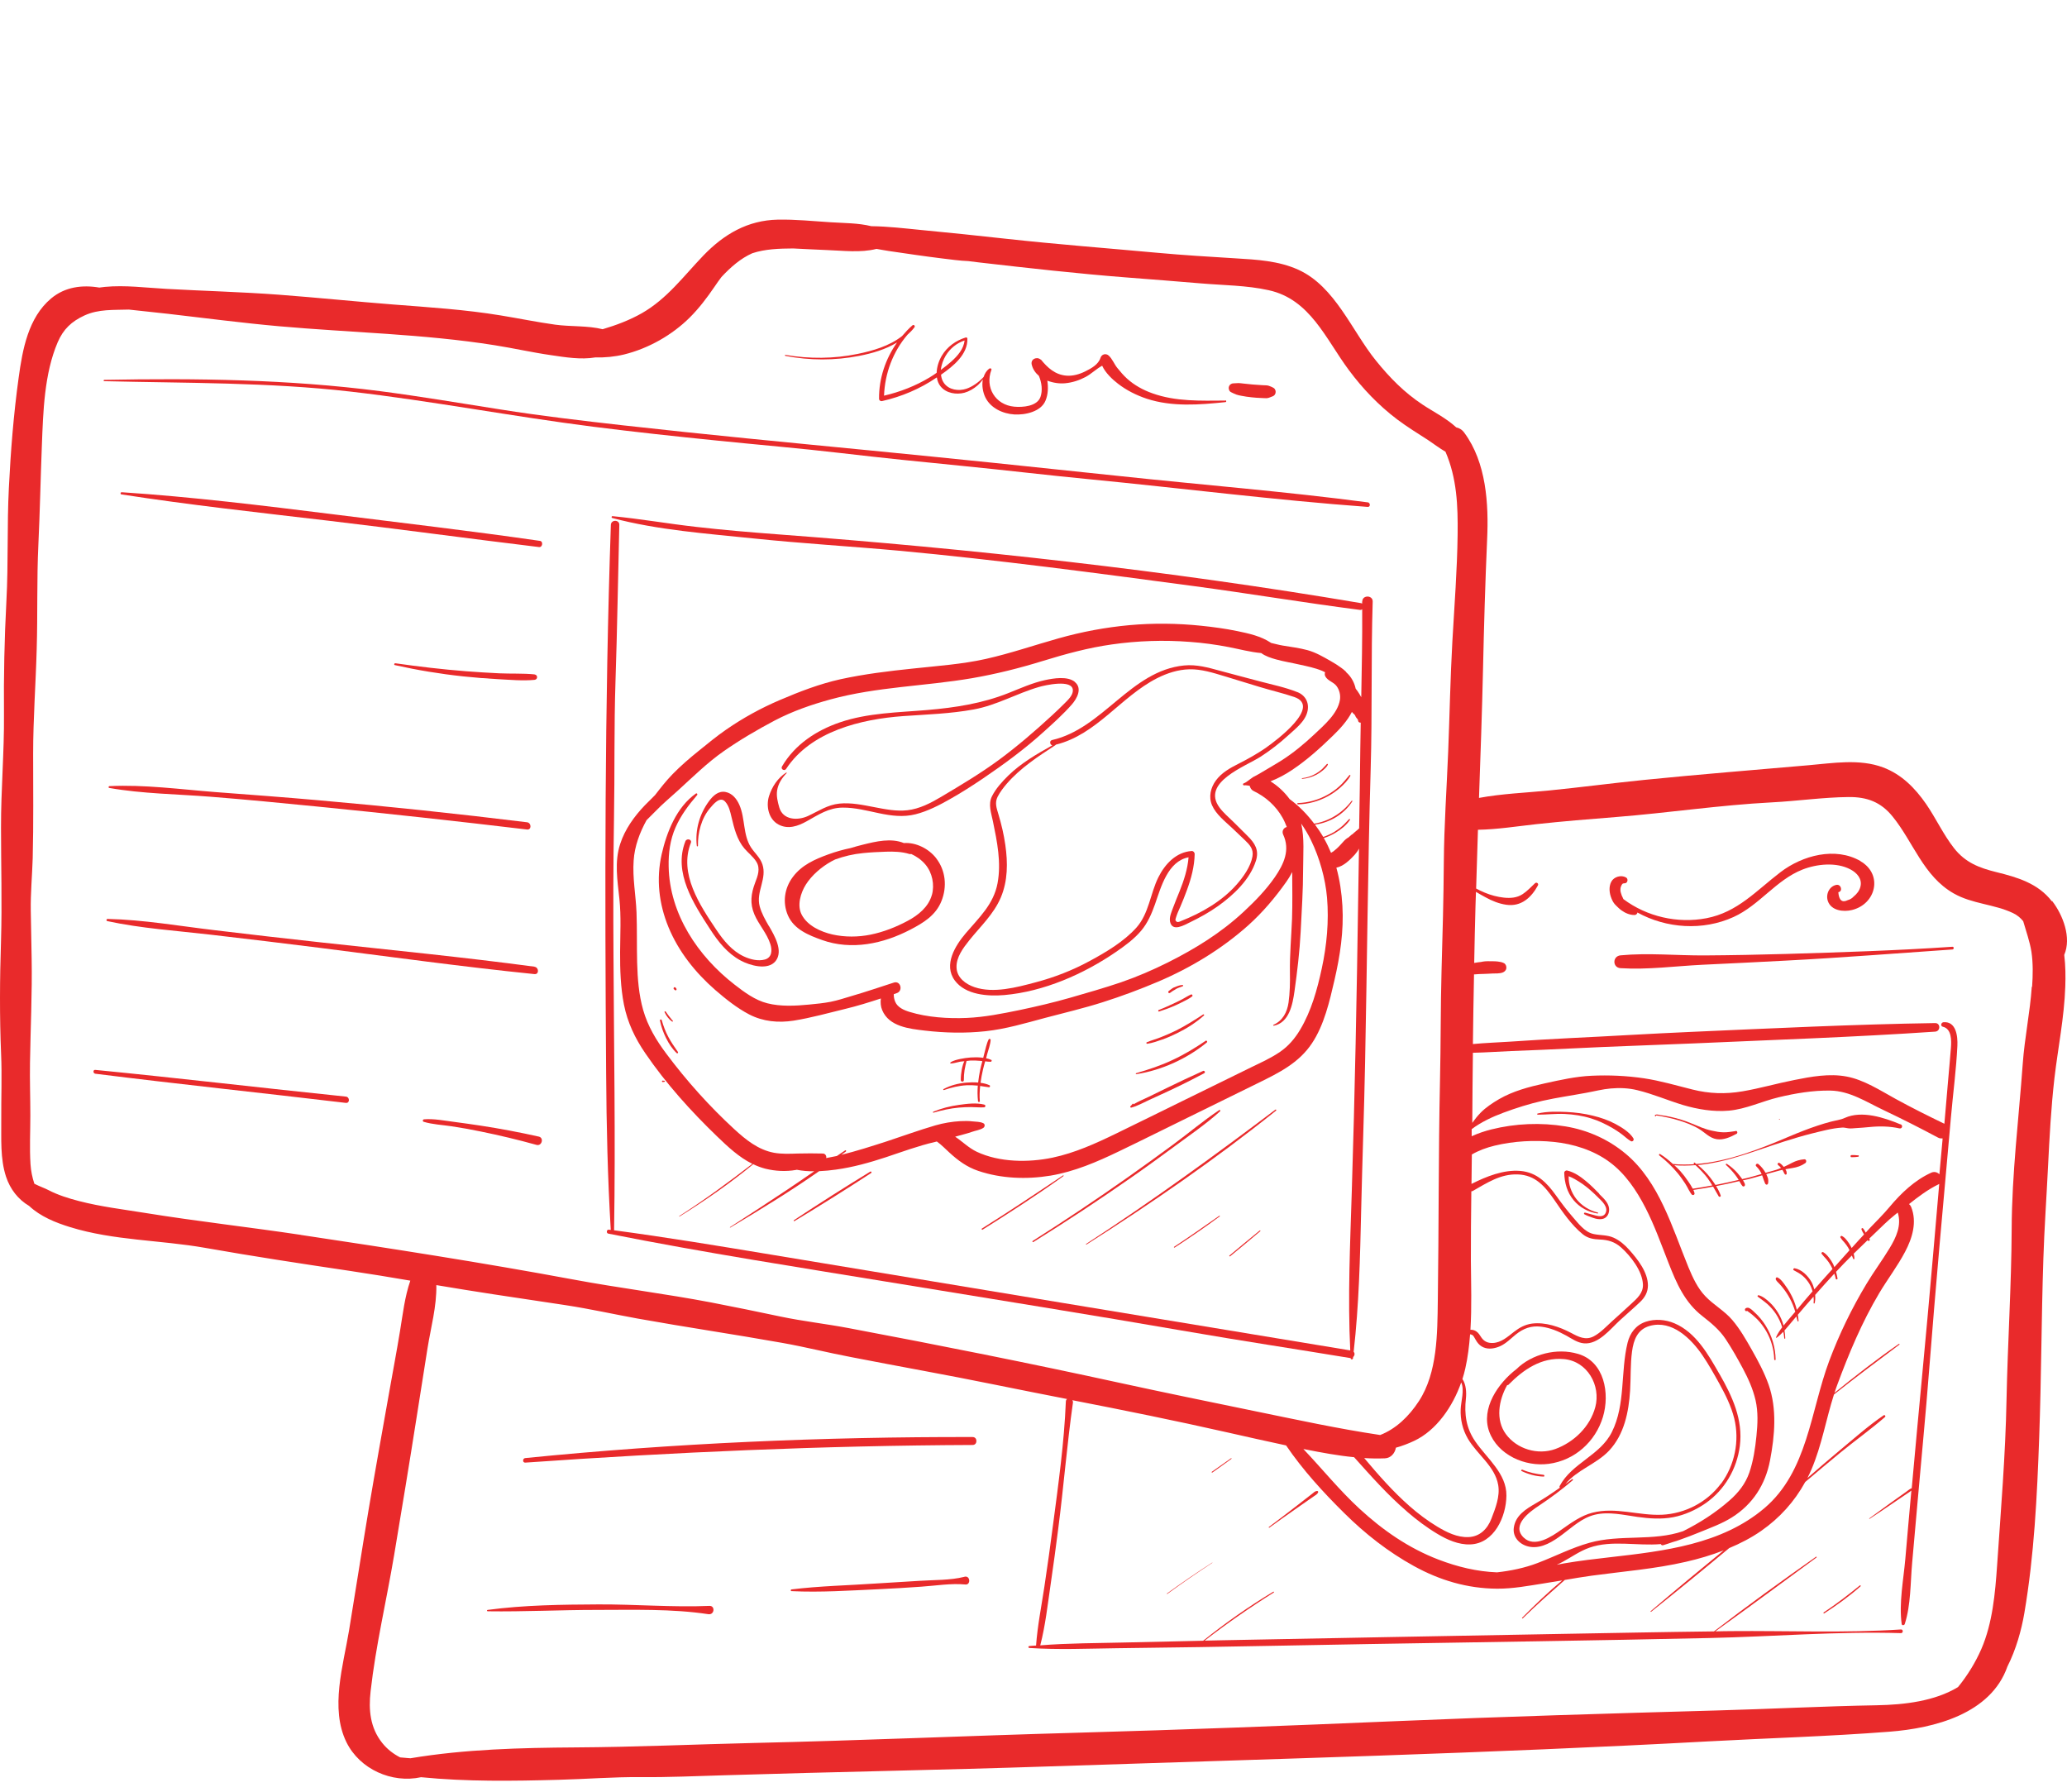 <?xml version="1.0" encoding="UTF-8"?>
<svg xmlns="http://www.w3.org/2000/svg" width="90" height="78" viewBox="0 0 90 78" fill="none">
  <path d="M23.506 23.546C20.504 23.112 17.493 22.763 14.483 22.386C11.431 22.006 8.363 21.63 5.296 21.428C5.243 21.428 5.231 21.512 5.285 21.523C8.276 21.987 11.29 22.314 14.297 22.668C17.357 23.029 20.413 23.447 23.472 23.816C23.624 23.834 23.662 23.568 23.51 23.546H23.506Z" fill="#E92A2B"></path>
  <path d="M23.272 29.358C22.77 29.308 22.253 29.335 21.748 29.312C21.261 29.289 20.771 29.259 20.285 29.221C19.258 29.141 18.232 29.019 17.217 28.875C17.164 28.867 17.141 28.943 17.194 28.955C18.179 29.175 19.163 29.338 20.167 29.445C20.672 29.498 21.182 29.54 21.687 29.567C22.208 29.593 22.751 29.646 23.272 29.597C23.424 29.582 23.424 29.377 23.272 29.361V29.358Z" fill="#E92A2B"></path>
  <path d="M22.945 35.796C19.927 35.424 16.898 35.104 13.868 34.838C12.37 34.705 10.869 34.595 9.368 34.481C7.855 34.363 6.289 34.15 4.769 34.223C4.723 34.223 4.708 34.295 4.757 34.302C6.205 34.557 7.718 34.569 9.182 34.686C10.717 34.808 12.245 34.956 13.777 35.108C16.84 35.412 19.893 35.747 22.949 36.112C23.15 36.135 23.146 35.823 22.949 35.796H22.945Z" fill="#E92A2B"></path>
  <path d="M23.27 42.083C20.183 41.669 17.074 41.365 13.976 41.026C12.441 40.859 10.909 40.681 9.377 40.498C7.826 40.316 6.249 40.038 4.683 40.004C4.63 40.004 4.618 40.087 4.671 40.099C6.15 40.418 7.689 40.517 9.191 40.692C10.757 40.874 12.319 41.061 13.885 41.258C17.009 41.654 20.137 42.087 23.27 42.406C23.479 42.429 23.471 42.113 23.27 42.087V42.083Z" fill="#E92A2B"></path>
  <path d="M15.061 47.739C11.42 47.363 7.79 46.933 4.149 46.576C4.042 46.564 4.046 46.728 4.149 46.743C7.782 47.199 11.424 47.579 15.061 48.013C15.236 48.032 15.236 47.758 15.061 47.739Z" fill="#E92A2B"></path>
  <path d="M23.46 49.48C22.628 49.294 21.784 49.134 20.94 49.005C20.556 48.948 20.169 48.891 19.785 48.841C19.359 48.788 18.899 48.693 18.466 48.727C18.405 48.731 18.386 48.818 18.451 48.837C18.838 48.952 19.264 48.971 19.663 49.031C20.085 49.096 20.503 49.168 20.921 49.256C21.742 49.423 22.555 49.617 23.361 49.841C23.593 49.906 23.696 49.533 23.46 49.48Z" fill="#E92A2B"></path>
  <path d="M42.35 62.559C35.85 62.547 29.339 62.825 22.87 63.475C22.748 63.486 22.745 63.68 22.87 63.673C29.355 63.217 35.846 62.931 42.35 62.905C42.57 62.905 42.57 62.559 42.35 62.559Z" fill="#E92A2B"></path>
  <path d="M41.993 68.644C41.373 68.8 40.674 68.777 40.035 68.819C39.416 68.861 38.796 68.891 38.18 68.933C36.945 69.017 35.694 69.043 34.467 69.192C34.417 69.199 34.417 69.268 34.467 69.268C35.721 69.329 36.998 69.241 38.256 69.184C38.876 69.157 39.495 69.116 40.111 69.074C40.742 69.032 41.411 68.918 42.038 68.979C42.274 69.002 42.251 68.576 41.993 68.641V68.644Z" fill="#E92A2B"></path>
  <path d="M30.894 69.91C29.29 69.978 27.671 69.838 26.063 69.845C24.459 69.853 22.824 69.872 21.232 70.085C21.194 70.088 21.194 70.142 21.232 70.145C22.809 70.168 24.39 70.085 25.968 70.085C27.576 70.085 29.252 70.031 30.84 70.271C31.114 70.313 31.148 69.898 30.89 69.91H30.894Z" fill="#E92A2B"></path>
  <path d="M85.006 41.216C82.608 41.38 80.19 41.456 77.788 41.528C76.598 41.562 75.412 41.585 74.223 41.593C73.01 41.6 71.767 41.475 70.562 41.589C70.205 41.623 70.201 42.125 70.562 42.148C71.741 42.224 72.953 42.056 74.132 41.999C75.352 41.942 76.572 41.882 77.792 41.817C80.202 41.691 82.604 41.498 85.01 41.334C85.086 41.33 85.086 41.209 85.01 41.216H85.006Z" fill="#E92A2B"></path>
  <path d="M81.013 37.488C79.91 36.849 78.477 37.241 77.527 37.967C76.474 38.769 75.657 39.715 74.296 39.974C73.042 40.213 71.704 39.905 70.685 39.141C70.67 39.103 70.655 39.065 70.636 39.031C70.628 39.012 70.617 38.997 70.609 38.978C70.609 38.974 70.609 38.978 70.609 38.97C70.598 38.936 70.587 38.902 70.575 38.867C70.571 38.845 70.564 38.826 70.56 38.803C70.56 38.791 70.56 38.791 70.556 38.788C70.556 38.788 70.556 38.784 70.556 38.773C70.556 38.75 70.556 38.727 70.556 38.704C70.556 38.697 70.56 38.666 70.56 38.662C70.56 38.647 70.568 38.636 70.571 38.62C70.571 38.613 70.571 38.613 70.571 38.613C70.571 38.605 70.579 38.602 70.579 38.594C70.587 38.575 70.606 38.537 70.606 38.533C70.609 38.526 70.617 38.514 70.621 38.506C70.621 38.506 70.64 38.484 70.644 38.48C70.666 38.457 70.64 38.476 70.666 38.465C70.693 38.457 70.693 38.453 70.731 38.453C70.868 38.461 70.913 38.263 70.799 38.199C70.587 38.077 70.271 38.168 70.157 38.385C70.039 38.609 70.073 38.89 70.168 39.118C70.214 39.232 70.267 39.328 70.359 39.415C70.438 39.491 70.51 39.567 70.602 39.632C70.765 39.749 70.967 39.837 71.172 39.833C71.229 39.833 71.275 39.795 71.293 39.742C71.293 39.738 71.293 39.73 71.293 39.723C72.559 40.422 74.144 40.529 75.482 39.92C76.603 39.411 77.333 38.309 78.481 37.856C79.108 37.609 79.956 37.522 80.572 37.849C80.861 38.001 81.092 38.267 81.005 38.602C80.959 38.78 80.849 38.917 80.709 39.031C80.64 39.107 80.553 39.16 80.45 39.187C80.207 39.309 80.07 39.191 80.043 38.841C80.252 38.807 80.165 38.48 79.956 38.522C79.648 38.583 79.488 38.928 79.587 39.225C79.732 39.647 80.268 39.708 80.636 39.616C81.693 39.358 81.993 38.062 81.009 37.492L81.013 37.488Z" fill="#E92A2B"></path>
  <path d="M89.34 39.236C88.743 38.457 87.839 38.191 86.926 37.967C86.17 37.78 85.569 37.548 85.079 36.921C84.612 36.325 84.292 35.621 83.863 34.998C83.38 34.303 82.799 33.713 81.996 33.409C80.963 33.022 79.807 33.223 78.739 33.314C76.352 33.523 73.961 33.713 71.582 33.953C70.198 34.093 68.822 34.276 67.443 34.413C66.454 34.511 65.398 34.55 64.398 34.736C64.463 32.866 64.531 30.992 64.573 29.122C64.615 27.244 64.668 25.37 64.751 23.492C64.824 21.938 64.717 20.136 63.759 18.84C63.661 18.703 63.535 18.631 63.406 18.605C62.976 18.205 62.383 17.909 61.95 17.62C61.148 17.092 60.51 16.442 59.909 15.697C58.86 14.401 58.134 12.473 56.534 11.744C55.671 11.352 54.724 11.303 53.789 11.246C52.661 11.177 51.532 11.109 50.407 11.006C48.217 10.805 46.024 10.638 43.839 10.398C42.592 10.261 41.341 10.128 40.095 10.011C39.391 9.942 38.662 9.855 37.939 9.847C37.365 9.706 36.754 9.714 36.172 9.676C35.404 9.627 34.633 9.547 33.865 9.562C32.55 9.589 31.52 10.197 30.626 11.124C29.764 12.021 29.045 13.009 27.943 13.637C27.407 13.941 26.829 14.157 26.24 14.332C25.582 14.169 24.845 14.226 24.176 14.134C23.382 14.024 22.595 13.861 21.804 13.732C20.257 13.477 18.695 13.378 17.133 13.257C15.476 13.127 13.819 12.956 12.161 12.831C10.523 12.709 8.885 12.667 7.247 12.576C6.357 12.527 5.456 12.405 4.567 12.489C4.483 12.496 4.403 12.508 4.324 12.519C3.586 12.394 2.834 12.485 2.229 12.99C1.226 13.827 0.979 15.225 0.812 16.445C0.591 18.038 0.466 19.634 0.386 21.238C0.302 22.877 0.367 24.523 0.279 26.161C0.192 27.807 0.158 29.445 0.173 31.091C0.188 32.736 0.04 34.379 0.044 36.024C0.044 37.674 0.093 39.308 0.044 40.958C-0.009 42.604 -0.021 44.246 0.048 45.892C0.089 46.838 0.048 47.788 0.055 48.739C0.063 49.563 0.002 50.434 0.264 51.228C0.443 51.768 0.789 52.216 1.268 52.498C1.754 52.958 2.423 53.227 3.054 53.421C4.947 54.007 6.981 53.98 8.923 54.322C11.013 54.691 13.108 55.01 15.206 55.322C16.095 55.455 16.981 55.599 17.866 55.751C17.619 56.466 17.54 57.207 17.414 57.964C17.27 58.838 17.106 59.708 16.951 60.579C16.646 62.293 16.338 64.007 16.05 65.721C15.757 67.474 15.487 69.226 15.198 70.978C14.947 72.502 14.362 74.372 15.084 75.843C15.666 77.025 17.064 77.645 18.334 77.368C20.314 77.565 22.329 77.535 24.313 77.481C25.514 77.451 26.715 77.352 27.916 77.364C29.117 77.375 30.319 77.318 31.52 77.284C36.259 77.136 41.003 77.056 45.743 76.896C55.287 76.577 64.835 76.33 74.372 75.809C77.006 75.665 79.64 75.592 82.27 75.387C84.235 75.235 86.683 74.608 87.405 72.552C87.782 71.807 88.017 70.963 88.143 70.222C88.572 67.702 88.698 65.132 88.789 62.582C88.884 59.986 88.884 57.386 88.971 54.79C89.013 53.463 89.108 52.137 89.173 50.806C89.237 49.514 89.306 48.214 89.454 46.929C89.61 45.603 89.88 44.288 89.925 42.95C89.941 42.513 89.937 42.037 89.88 41.57C90.199 40.821 89.834 39.852 89.355 39.225L89.34 39.236ZM81.179 53.722C80.993 53.923 80.807 54.124 80.624 54.33C80.609 54.303 80.598 54.277 80.582 54.25C80.537 54.166 80.484 54.087 80.423 54.007C80.392 53.969 80.362 53.931 80.328 53.897C80.294 53.862 80.248 53.836 80.206 53.809C80.168 53.786 80.107 53.836 80.138 53.877C80.164 53.912 80.187 53.953 80.218 53.988C80.248 54.022 80.278 54.056 80.309 54.09C80.37 54.163 80.423 54.235 80.472 54.315C80.495 54.353 80.51 54.391 80.529 54.429C80.309 54.672 80.092 54.919 79.872 55.162C79.853 55.117 79.838 55.071 79.815 55.025C79.765 54.926 79.701 54.831 79.632 54.744C79.568 54.66 79.48 54.565 79.385 54.512C79.343 54.489 79.286 54.539 79.317 54.581C79.378 54.664 79.454 54.74 79.522 54.816C79.591 54.896 79.651 54.983 79.704 55.075C79.739 55.128 79.761 55.189 79.788 55.246C79.522 55.542 79.256 55.835 78.998 56.131C78.967 56.017 78.929 55.907 78.872 55.805C78.724 55.542 78.45 55.265 78.142 55.212C78.093 55.204 78.055 55.272 78.104 55.299C78.237 55.371 78.367 55.436 78.484 55.535C78.598 55.63 78.69 55.744 78.769 55.865C78.838 55.976 78.887 56.093 78.921 56.215C78.918 56.223 78.91 56.227 78.906 56.234C78.678 56.492 78.458 56.755 78.237 57.021C78.188 56.831 78.123 56.645 78.036 56.462C77.956 56.299 77.865 56.139 77.758 55.995C77.663 55.862 77.542 55.675 77.39 55.611C77.337 55.588 77.302 55.66 77.321 55.702C77.352 55.77 77.42 55.831 77.473 55.884C77.534 55.953 77.595 56.017 77.648 56.09C77.755 56.227 77.85 56.371 77.933 56.527C78.032 56.709 78.108 56.903 78.169 57.105C78.142 57.135 78.12 57.165 78.093 57.192C77.956 57.355 77.804 57.526 77.66 57.705C77.606 57.511 77.526 57.325 77.42 57.15C77.317 56.983 77.196 56.827 77.051 56.694C76.918 56.569 76.751 56.432 76.573 56.386C76.538 56.379 76.508 56.424 76.534 56.447C76.603 56.504 76.683 56.55 76.751 56.607C76.823 56.664 76.896 56.717 76.964 56.778C77.101 56.903 77.226 57.047 77.329 57.203C77.447 57.382 77.538 57.58 77.599 57.781C77.496 57.918 77.397 58.062 77.333 58.211C77.325 58.226 77.344 58.252 77.359 58.237C77.462 58.161 77.557 58.07 77.648 57.975C77.667 58.07 77.682 58.165 77.69 58.26C77.69 58.287 77.732 58.287 77.732 58.26C77.732 58.146 77.717 58.032 77.698 57.922C77.857 57.747 78.002 57.557 78.15 57.386C78.173 57.359 78.192 57.336 78.215 57.31C78.23 57.378 78.256 57.443 78.268 57.511C78.272 57.534 78.313 57.53 78.313 57.504C78.306 57.412 78.294 57.325 78.279 57.237C78.503 56.971 78.731 56.709 78.963 56.447C78.975 56.538 78.978 56.629 78.967 56.724C78.967 56.751 79.005 56.755 79.013 56.732C79.043 56.614 79.043 56.492 79.035 56.371C79.309 56.059 79.587 55.751 79.868 55.447C79.894 55.52 79.917 55.596 79.933 55.672C79.94 55.713 80.012 55.706 80.009 55.66C79.993 55.561 79.971 55.462 79.944 55.367C80.168 55.128 80.396 54.889 80.632 54.657C80.655 54.71 80.674 54.759 80.697 54.809C80.708 54.831 80.738 54.82 80.742 54.797C80.746 54.725 80.731 54.649 80.712 54.577C80.913 54.379 81.115 54.185 81.32 53.988C81.32 53.988 81.32 53.995 81.324 53.999C81.354 54.052 81.438 54.007 81.407 53.95C81.4 53.938 81.396 53.931 81.392 53.919C81.457 53.858 81.518 53.798 81.582 53.737C81.89 53.444 82.198 53.129 82.532 52.866C82.567 52.84 82.597 52.813 82.631 52.787C82.806 53.338 82.563 53.866 82.274 54.341C81.959 54.862 81.594 55.352 81.278 55.877C80.632 56.949 80.085 58.074 79.647 59.244C78.83 61.426 78.712 64.053 76.823 65.657C74.965 67.234 72.456 67.523 70.126 67.789C69.45 67.865 68.777 67.945 68.104 68.059C67.994 68.078 67.887 68.101 67.781 68.12C67.868 68.082 67.952 68.04 68.039 67.994C68.427 67.785 68.792 67.519 69.21 67.375C70.179 67.033 71.297 67.31 72.315 67.219C72.331 67.257 72.365 67.284 72.418 67.268C72.559 67.227 72.699 67.177 72.836 67.131C72.946 67.101 73.057 67.067 73.163 67.025C73.444 66.926 73.722 66.82 73.999 66.706C74.478 66.508 74.965 66.337 75.406 66.06C76.318 65.489 76.869 64.627 77.07 63.574C77.276 62.494 77.378 61.339 77.01 60.286C76.823 59.754 76.553 59.252 76.276 58.762C76.021 58.313 75.763 57.861 75.428 57.466C75.086 57.063 74.619 56.812 74.258 56.435C73.916 56.082 73.703 55.614 73.516 55.166C73.152 54.277 72.844 53.368 72.429 52.498C72.03 51.654 71.517 50.84 70.795 50.236C70.039 49.601 69.13 49.195 68.157 49.035C67.089 48.86 65.983 48.906 64.934 49.168C64.668 49.236 64.368 49.331 64.079 49.465C64.079 49.362 64.079 49.259 64.079 49.157C64.485 48.849 64.995 48.613 65.455 48.442C66.017 48.233 66.584 48.054 67.169 47.921C67.792 47.781 68.427 47.693 69.058 47.575C69.419 47.511 69.769 47.416 70.134 47.385C70.514 47.351 70.913 47.366 71.285 47.458C71.966 47.621 72.608 47.902 73.277 48.104C73.916 48.294 74.607 48.408 75.273 48.351C76.033 48.282 76.709 47.944 77.443 47.769C78.169 47.594 78.941 47.465 79.689 47.477C80.537 47.488 81.27 47.975 82.016 48.328C82.817 48.708 83.604 49.107 84.387 49.525C84.456 49.563 84.52 49.563 84.581 49.556V49.609C84.532 50.114 84.49 50.616 84.444 51.122C84.361 51.034 84.228 50.989 84.091 51.05C83.369 51.376 82.772 51.947 82.27 52.547C82.004 52.866 81.7 53.163 81.415 53.463C81.354 53.528 81.297 53.596 81.236 53.661C81.202 53.596 81.168 53.532 81.118 53.475C81.092 53.444 81.039 53.475 81.05 53.516C81.077 53.596 81.122 53.668 81.164 53.741L81.179 53.722ZM63.623 60.183C63.775 60.51 63.611 61.012 63.6 61.35C63.581 61.795 63.687 62.243 63.911 62.627C64.311 63.315 65.094 63.828 65.234 64.649C65.318 65.144 65.113 65.657 64.938 66.113C64.767 66.558 64.436 66.896 63.938 66.915C63.448 66.934 62.992 66.706 62.581 66.459C62.152 66.2 61.752 65.9 61.376 65.569C60.654 64.934 60.019 64.212 59.4 63.475C59.7 63.494 60.004 63.498 60.304 63.486C60.567 63.475 60.742 63.251 60.779 63.023C61.057 62.947 61.323 62.844 61.574 62.726C62.551 62.266 63.258 61.225 63.623 60.183ZM61.258 65.801C61.673 66.158 62.114 66.493 62.585 66.774C63.007 67.029 63.509 67.253 64.014 67.234C65.056 67.2 65.584 66.025 65.591 65.109C65.603 64.144 64.736 63.483 64.234 62.749C63.835 62.167 63.752 61.563 63.828 60.875C63.855 60.624 63.835 60.259 63.676 60.035C63.725 59.879 63.767 59.727 63.801 59.575C63.911 59.085 63.972 58.587 64.01 58.085C64.056 58.093 64.102 58.112 64.121 58.127C64.162 58.161 64.174 58.192 64.2 58.233C64.238 58.294 64.269 58.363 64.314 58.423C64.387 58.526 64.478 58.606 64.592 58.655C64.82 58.754 65.09 58.705 65.314 58.606C65.576 58.488 65.774 58.279 65.994 58.1C66.329 57.831 66.671 57.701 67.104 57.755C67.488 57.8 67.865 57.96 68.203 58.146C68.446 58.283 68.682 58.454 68.967 58.48C69.598 58.538 70.122 57.853 70.533 57.477C70.825 57.207 71.133 56.949 71.422 56.671C71.624 56.477 71.753 56.245 71.753 55.96C71.753 55.383 71.301 54.812 70.932 54.402C70.742 54.189 70.521 53.999 70.259 53.881C69.97 53.752 69.674 53.786 69.374 53.718C68.993 53.63 68.72 53.254 68.473 52.973C68.214 52.676 67.978 52.361 67.75 52.042C67.351 51.483 66.91 51.034 66.192 50.974C65.466 50.913 64.713 51.217 64.071 51.54C64.075 51.114 64.082 50.688 64.086 50.259C64.394 50.08 64.729 49.959 65.075 49.875C65.907 49.674 66.812 49.624 67.659 49.712C68.507 49.799 69.377 50.069 70.069 50.578C70.761 51.084 71.255 51.821 71.643 52.574C72.042 53.349 72.331 54.17 72.65 54.98C72.996 55.865 73.357 56.702 74.129 57.298C74.512 57.599 74.862 57.884 75.136 58.294C75.409 58.705 75.653 59.138 75.885 59.571C76.12 60.012 76.325 60.465 76.439 60.955C76.557 61.468 76.531 61.996 76.478 62.513C76.424 63.049 76.344 63.589 76.17 64.102C75.999 64.596 75.691 64.984 75.299 65.326C74.691 65.858 74.011 66.295 73.288 66.656C71.981 67.109 70.544 66.786 69.21 67.162C68.423 67.382 67.709 67.755 66.948 68.044C66.382 68.26 65.785 68.382 65.181 68.45C64.307 68.416 63.459 68.211 62.627 67.892C61.331 67.394 60.213 66.618 59.194 65.68C58.316 64.87 57.568 63.942 56.75 63.08C56.781 63.087 56.811 63.095 56.846 63.099C57.541 63.236 58.248 63.368 58.959 63.437C59.692 64.254 60.426 65.087 61.262 65.801H61.258ZM64.044 54.892C64.041 53.881 64.052 52.87 64.064 51.863C64.086 51.863 64.109 51.855 64.132 51.844C64.748 51.494 65.333 51.103 66.074 51.126C66.857 51.148 67.275 51.654 67.69 52.255C68.039 52.768 68.431 53.338 68.913 53.729C69.138 53.912 69.381 53.95 69.662 53.961C70.023 53.976 70.305 54.06 70.582 54.303C71.004 54.679 71.517 55.337 71.536 55.926C71.548 56.299 71.274 56.531 71.019 56.766C70.742 57.021 70.464 57.276 70.183 57.526C69.936 57.751 69.689 58.02 69.392 58.176C69.039 58.359 68.731 58.199 68.412 58.028C67.906 57.762 67.283 57.545 66.701 57.621C66.401 57.663 66.158 57.796 65.922 57.979C65.648 58.192 65.367 58.45 64.999 58.465C64.786 58.473 64.626 58.404 64.504 58.23C64.436 58.131 64.383 58.028 64.28 57.96C64.204 57.907 64.113 57.884 64.025 57.891C64.086 56.895 64.052 55.888 64.044 54.896V54.892ZM13.111 53.76C10.854 53.421 8.588 53.17 6.338 52.806C5.373 52.65 4.384 52.532 3.434 52.285C2.982 52.167 2.526 52.026 2.111 51.81C1.971 51.734 1.724 51.65 1.496 51.532C1.405 51.259 1.347 50.97 1.328 50.681C1.283 49.978 1.321 49.259 1.321 48.556C1.321 47.796 1.294 47.039 1.306 46.279C1.328 44.759 1.405 43.246 1.378 41.726C1.366 41.03 1.351 40.335 1.34 39.639C1.328 38.879 1.401 38.122 1.424 37.362C1.462 35.842 1.443 34.329 1.443 32.809C1.443 31.292 1.557 29.772 1.598 28.255C1.644 26.738 1.598 25.222 1.671 23.702C1.739 22.265 1.766 20.828 1.823 19.391C1.88 17.924 1.925 16.274 2.511 14.902C2.758 14.328 3.115 13.994 3.674 13.735C4.293 13.45 4.947 13.5 5.612 13.477C6.186 13.545 6.756 13.595 7.33 13.663C8.938 13.849 10.542 14.059 12.154 14.203C15.27 14.48 18.441 14.537 21.534 15.028C22.355 15.157 23.165 15.343 23.99 15.461C24.606 15.552 25.29 15.666 25.917 15.56C26.339 15.571 26.765 15.53 27.175 15.431C28.232 15.172 29.266 14.587 30.037 13.819C30.44 13.416 30.786 12.96 31.105 12.492C31.204 12.344 31.307 12.2 31.413 12.059C31.812 11.633 32.242 11.253 32.755 11.025C33.314 10.839 33.926 10.82 34.534 10.816C35.017 10.835 35.503 10.87 35.982 10.885C36.685 10.908 37.464 11.014 38.164 10.835C38.342 10.866 38.521 10.9 38.7 10.927C39.471 11.04 40.239 11.155 41.014 11.25C41.395 11.295 41.782 11.352 42.166 11.367C42.318 11.386 42.47 11.405 42.626 11.424C44.777 11.671 46.936 11.915 49.095 12.082C50.16 12.166 51.224 12.245 52.288 12.337C53.261 12.42 54.28 12.42 55.238 12.633C57.051 13.028 57.727 14.765 58.734 16.115C59.339 16.928 60.031 17.65 60.84 18.262C61.27 18.585 61.73 18.867 62.182 19.159C62.433 19.327 62.676 19.513 62.938 19.665C63.436 20.82 63.482 22.01 63.467 23.268C63.448 24.815 63.326 26.362 63.239 27.905C63.148 29.509 63.121 31.113 63.056 32.718C62.992 34.322 62.878 35.925 62.866 37.529C62.855 39.103 62.813 40.677 62.767 42.25C62.722 43.854 62.737 45.458 62.699 47.066C62.63 50.255 62.65 53.44 62.604 56.629C62.585 58.059 62.589 59.758 61.783 60.993C61.346 61.666 60.772 62.209 60.095 62.471C58.263 62.198 56.465 61.806 54.648 61.434C52.691 61.031 50.733 60.632 48.78 60.206C44.846 59.347 40.897 58.56 36.94 57.815C35.955 57.629 34.959 57.519 33.979 57.313C32.972 57.101 31.964 56.892 30.953 56.698C28.958 56.318 26.939 56.071 24.944 55.698C21.01 54.968 17.072 54.356 13.115 53.763L13.111 53.76ZM88.466 42.961C88.39 44.079 88.154 45.181 88.074 46.298C87.899 48.704 87.599 51.091 87.591 53.505C87.58 55.979 87.417 58.45 87.367 60.925C87.322 63.334 87.12 65.737 86.957 68.142C86.873 69.359 86.759 70.663 86.269 71.791C86.018 72.365 85.668 72.939 85.254 73.445C84.243 74.057 82.931 74.213 81.723 74.236C79.393 74.277 77.067 74.399 74.737 74.463C70.092 74.593 65.443 74.73 60.802 74.927C56.157 75.125 51.513 75.303 46.868 75.433C42.189 75.562 37.514 75.771 32.835 75.877C30.242 75.938 27.65 76.056 25.058 76.071C22.678 76.087 20.235 76.147 17.874 76.543C17.836 76.543 17.798 76.535 17.76 76.535C17.654 76.528 17.54 76.516 17.422 76.505C17.125 76.353 16.855 76.144 16.643 75.877C16.118 75.22 16.042 74.441 16.137 73.624C16.361 71.639 16.829 69.674 17.16 67.705C17.494 65.706 17.825 63.707 18.14 61.7C18.3 60.696 18.456 59.697 18.615 58.693C18.76 57.789 19.018 56.865 18.999 55.945C19.824 56.082 20.649 56.219 21.477 56.344C22.53 56.5 23.579 56.66 24.632 56.819C25.681 56.979 26.715 57.211 27.76 57.401C29.851 57.777 31.957 58.085 34.047 58.458C35.058 58.636 36.058 58.891 37.069 59.081C38.111 59.279 39.156 59.484 40.197 59.674C42.288 60.058 44.363 60.499 46.45 60.902C46.454 60.902 46.461 60.902 46.465 60.902C46.431 60.925 46.408 60.966 46.408 61.023C46.336 62.802 46.085 64.596 45.853 66.36C45.735 67.268 45.61 68.173 45.473 69.078C45.347 69.921 45.173 70.78 45.112 71.636C45.013 71.643 44.914 71.647 44.819 71.658C44.766 71.662 44.766 71.738 44.819 71.742C46.081 71.826 47.351 71.769 48.613 71.753C49.814 71.738 51.015 71.723 52.22 71.704C54.687 71.666 57.153 71.613 59.62 71.571C64.554 71.487 69.487 71.419 74.421 71.309C77.2 71.248 79.99 71.012 82.772 71.096C82.874 71.096 82.874 70.929 82.772 70.936C80.313 71.096 77.834 70.986 75.371 71.008C75.143 71.008 74.915 71.016 74.687 71.02C76.166 69.959 77.629 68.876 79.093 67.804C79.112 67.789 79.093 67.755 79.073 67.77C77.572 68.827 76.082 69.902 74.63 71.02C72.41 71.046 70.191 71.092 67.971 71.13C63.037 71.218 58.104 71.312 53.17 71.407C52.931 71.411 52.691 71.419 52.452 71.423C53.421 70.674 54.424 69.978 55.462 69.328C55.485 69.313 55.462 69.279 55.439 69.294C54.375 69.933 53.356 70.651 52.387 71.427C51.258 71.449 50.125 71.476 48.996 71.503C47.765 71.533 46.522 71.529 45.294 71.628C45.519 70.765 45.617 69.849 45.747 68.967C45.864 68.162 45.975 67.356 46.077 66.55C46.313 64.729 46.457 62.89 46.716 61.073C46.724 61.023 46.712 60.985 46.689 60.955C48.939 61.392 51.186 61.848 53.425 62.354C54.28 62.547 55.139 62.741 55.998 62.924C56.724 63.992 57.617 64.969 58.533 65.873C59.438 66.77 60.441 67.557 61.559 68.173C62.688 68.796 63.889 69.154 65.185 69.161C65.877 69.165 66.549 69.036 67.23 68.929C67.492 68.888 67.754 68.842 68.02 68.8C67.412 69.309 66.834 69.861 66.276 70.427C66.26 70.442 66.283 70.469 66.302 70.454C66.891 69.876 67.515 69.328 68.134 68.781C68.522 68.716 68.91 68.648 69.301 68.595C70.67 68.409 72.061 68.302 73.41 67.99C73.957 67.865 74.516 67.702 75.052 67.493C73.984 68.367 72.92 69.249 71.871 70.142C71.856 70.157 71.878 70.176 71.894 70.165C73.038 69.252 74.17 68.329 75.292 67.394C75.782 67.189 76.253 66.945 76.679 66.649C77.489 66.086 78.135 65.368 78.602 64.516C79.112 64.087 79.621 63.654 80.138 63.232C80.776 62.711 81.453 62.228 82.076 61.688C82.118 61.654 82.065 61.582 82.019 61.612C81.347 62.069 80.727 62.623 80.104 63.14C79.629 63.536 79.161 63.939 78.697 64.345C78.758 64.224 78.819 64.098 78.872 63.973C79.321 62.924 79.507 61.791 79.853 60.708C80.788 59.967 81.746 59.252 82.7 58.538C82.719 58.522 82.7 58.488 82.681 58.503C81.715 59.172 80.788 59.894 79.876 60.636C79.914 60.525 79.948 60.411 79.99 60.305C80.503 58.918 81.069 57.564 81.829 56.287C82.19 55.683 82.624 55.117 82.951 54.493C83.266 53.897 83.479 53.197 83.213 52.539C83.19 52.486 83.16 52.448 83.122 52.418C83.528 52.095 83.943 51.783 84.418 51.551C84.425 51.551 84.429 51.544 84.437 51.536C84.346 52.593 84.254 53.646 84.163 54.702C83.874 58.066 83.54 61.43 83.239 64.794C83.236 64.794 83.228 64.794 83.22 64.794C83.137 64.828 83.072 64.893 83 64.942C82.92 64.999 82.84 65.056 82.76 65.113C82.612 65.22 82.464 65.326 82.312 65.432C82.004 65.653 81.696 65.877 81.392 66.101C81.381 66.109 81.392 66.128 81.403 66.12C81.719 65.915 82.034 65.702 82.346 65.489C82.498 65.387 82.65 65.284 82.799 65.182C82.878 65.128 82.958 65.071 83.042 65.018C83.103 64.976 83.171 64.938 83.224 64.889C83.224 64.927 83.217 64.969 83.213 65.007C83.129 65.953 83.042 66.9 82.962 67.846C82.882 68.77 82.677 69.781 82.802 70.701C82.814 70.773 82.916 70.758 82.935 70.701C83.205 69.868 83.179 68.903 83.258 68.032C83.342 67.12 83.418 66.204 83.502 65.288C83.665 63.429 83.848 61.571 83.992 59.708C84.281 56.017 84.615 52.331 84.946 48.644C85.037 47.606 85.178 46.564 85.227 45.523C85.246 45.109 85.174 44.455 84.623 44.501C84.516 44.508 84.478 44.672 84.596 44.698C84.984 44.789 84.969 45.306 84.946 45.614C84.912 46.055 84.87 46.496 84.832 46.937C84.775 47.598 84.718 48.26 84.661 48.921C83.943 48.575 83.236 48.222 82.536 47.838C81.871 47.473 81.156 47.005 80.4 46.865C79.655 46.724 78.861 46.868 78.123 47.017C77.367 47.165 76.626 47.382 75.862 47.511C75.124 47.636 74.425 47.614 73.695 47.431C72.992 47.256 72.289 47.047 71.574 46.941C70.822 46.831 70.061 46.796 69.301 46.831C68.617 46.861 67.921 47.017 67.252 47.165C66.576 47.313 65.877 47.499 65.272 47.849C64.987 48.016 64.698 48.206 64.466 48.442C64.33 48.583 64.212 48.731 64.105 48.883C64.109 47.864 64.121 46.849 64.132 45.831C64.698 45.819 65.272 45.778 65.823 45.755C66.701 45.721 67.579 45.686 68.457 45.641C70.213 45.553 71.969 45.5 73.726 45.424C77.238 45.268 80.754 45.15 84.258 44.911C84.498 44.896 84.501 44.535 84.258 44.538C80.716 44.592 77.173 44.767 73.63 44.922C71.874 44.998 70.118 45.109 68.362 45.192C67.484 45.234 66.606 45.291 65.728 45.348C65.208 45.382 64.668 45.401 64.132 45.451C64.143 44.44 64.162 43.429 64.181 42.417C64.197 42.417 64.212 42.417 64.223 42.417C64.349 42.406 64.478 42.398 64.603 42.398C64.729 42.398 64.858 42.383 64.983 42.38C65.128 42.376 65.287 42.387 65.424 42.338C65.508 42.307 65.576 42.243 65.588 42.151C65.599 42.068 65.561 41.965 65.481 41.927C65.394 41.885 65.314 41.87 65.219 41.859C65.151 41.851 65.082 41.847 65.014 41.847C64.865 41.847 64.706 41.836 64.558 41.863C64.558 41.863 64.523 41.87 64.508 41.874C64.459 41.885 64.406 41.885 64.356 41.893C64.299 41.901 64.246 41.908 64.189 41.92C64.204 41.083 64.223 40.247 64.246 39.411C64.25 39.217 64.257 39.02 64.265 38.826C64.402 38.909 64.539 38.985 64.679 39.061C64.96 39.217 65.268 39.343 65.591 39.388C66.234 39.479 66.679 39.073 66.964 38.544C67.005 38.465 66.907 38.389 66.838 38.449C66.663 38.613 66.496 38.795 66.299 38.924C66.051 39.088 65.77 39.107 65.481 39.077C65.196 39.046 64.911 38.97 64.649 38.86C64.52 38.807 64.394 38.746 64.273 38.681C64.299 37.83 64.322 36.978 64.352 36.123C65.196 36.108 66.055 35.971 66.884 35.88C68.043 35.754 69.202 35.659 70.365 35.568C72.627 35.389 74.881 35.047 77.146 34.93C78.26 34.873 79.374 34.709 80.487 34.698C81.29 34.69 81.894 34.914 82.403 35.542C83.312 36.659 83.745 38.142 85.068 38.894C85.874 39.354 86.824 39.358 87.648 39.749C87.839 39.84 87.979 39.962 88.093 40.103C88.219 40.544 88.378 40.977 88.451 41.433C88.526 41.935 88.515 42.452 88.481 42.953L88.466 42.961Z" fill="#E92A2B"></path>
  <path d="M28.927 47.051C28.904 47.051 28.877 47.047 28.855 47.043C28.847 47.043 28.839 47.043 28.832 47.051C28.824 47.058 28.824 47.066 28.824 47.074C28.824 47.081 28.824 47.089 28.832 47.096C28.836 47.1 28.843 47.104 28.855 47.104C28.877 47.104 28.904 47.1 28.927 47.096C28.934 47.096 28.938 47.096 28.942 47.089C28.946 47.085 28.95 47.077 28.95 47.074C28.95 47.058 28.938 47.051 28.927 47.051Z" fill="#E92A2B"></path>
  <path d="M58.047 37.07C58.051 37.062 58.058 37.058 58.066 37.051C58.062 37.051 58.051 37.062 58.043 37.07H58.047Z" fill="#E92A2B"></path>
  <path d="M59.309 26.184C59.309 26.214 59.309 26.244 59.309 26.279C59.294 26.267 59.278 26.26 59.255 26.256C50.829 24.831 42.33 23.895 33.808 23.257C32.641 23.169 31.478 23.071 30.319 22.938C29.099 22.801 27.89 22.588 26.67 22.47C26.624 22.466 26.613 22.538 26.658 22.55C28.642 23.078 30.76 23.227 32.797 23.439C34.91 23.66 37.031 23.782 39.148 23.975C43.444 24.374 47.712 24.945 51.984 25.515C54.398 25.838 56.8 26.241 59.218 26.552C59.255 26.556 59.286 26.545 59.312 26.522C59.32 27.799 59.294 29.076 59.271 30.353C59.221 30.262 59.168 30.171 59.107 30.084C59.084 30.049 59.054 30.015 59.028 29.981C58.97 29.711 58.83 29.456 58.624 29.274C58.617 29.262 58.609 29.247 58.598 29.236C58.537 29.175 58.469 29.122 58.4 29.072C58.256 28.966 58.1 28.867 57.944 28.78C57.617 28.593 57.287 28.4 56.922 28.301C56.572 28.206 56.211 28.164 55.85 28.103C55.686 28.076 55.515 28.027 55.344 27.989C55.344 27.989 55.34 27.982 55.337 27.982C54.896 27.689 54.379 27.579 53.866 27.472C53.349 27.366 52.821 27.294 52.292 27.24C51.262 27.134 50.217 27.122 49.187 27.214C48.142 27.309 47.108 27.503 46.096 27.788C45.04 28.084 43.998 28.445 42.926 28.685C41.893 28.917 40.817 28.989 39.764 29.103C38.708 29.213 37.636 29.342 36.594 29.57C35.674 29.776 34.819 30.106 33.956 30.475C33.135 30.825 32.36 31.25 31.622 31.76C31.208 32.045 30.809 32.375 30.418 32.691C30.026 33.006 29.642 33.337 29.289 33.698C29.007 33.987 28.764 34.299 28.521 34.614C28.373 34.759 28.224 34.907 28.076 35.059C27.616 35.538 27.209 36.104 27.004 36.739C26.746 37.526 26.886 38.335 26.97 39.137C27.05 39.901 27.004 40.681 27 41.448C26.997 42.216 27.02 42.984 27.168 43.736C27.324 44.516 27.65 45.2 28.099 45.854C29 47.173 30.079 48.37 31.227 49.476C31.691 49.921 32.177 50.381 32.759 50.666C31.725 51.464 30.676 52.236 29.578 52.939C29.566 52.946 29.578 52.969 29.589 52.958C30.699 52.266 31.778 51.521 32.785 50.692C32.789 50.688 32.785 50.681 32.785 50.677C32.957 50.761 33.139 50.829 33.329 50.879C33.762 50.985 34.218 51.008 34.656 50.932C34.667 50.932 34.682 50.924 34.694 50.924C34.944 50.974 35.199 50.993 35.454 50.989C35.07 51.251 34.69 51.517 34.306 51.772C33.47 52.331 32.63 52.878 31.786 53.421C31.774 53.429 31.786 53.448 31.797 53.44C33.105 52.661 34.416 51.859 35.667 50.985C35.91 50.974 36.157 50.951 36.397 50.917C37.142 50.814 37.864 50.612 38.578 50.377C39.285 50.141 39.992 49.879 40.718 49.712C40.741 49.708 40.768 49.7 40.79 49.693C40.992 49.833 41.167 50.023 41.33 50.168C41.71 50.517 42.094 50.803 42.588 50.97C43.592 51.312 44.705 51.35 45.743 51.179C46.785 51.004 47.765 50.582 48.712 50.126C49.719 49.643 50.718 49.142 51.722 48.651C52.744 48.15 53.767 47.648 54.793 47.142C55.69 46.701 56.553 46.276 57.123 45.42C57.655 44.626 57.891 43.592 58.104 42.672C58.351 41.604 58.514 40.529 58.45 39.43C58.416 38.86 58.336 38.309 58.187 37.773C58.355 37.739 58.514 37.644 58.64 37.541C58.765 37.442 58.879 37.328 58.986 37.21C59.058 37.127 59.126 37.039 59.172 36.94C59.16 37.644 59.149 38.347 59.138 39.05C59.077 43.307 58.993 47.572 58.86 51.829C58.788 54.136 58.678 56.477 58.792 58.788C50.38 57.397 41.965 56.014 33.557 54.615C31.288 54.239 29.015 53.862 26.734 53.558C26.734 53.554 26.738 53.551 26.738 53.547C26.803 49.571 26.731 45.584 26.712 41.608C26.7 39.616 26.7 37.628 26.734 35.637C26.769 33.649 26.734 31.657 26.799 29.669C26.875 27.396 26.909 25.123 26.966 22.85C26.974 22.615 26.605 22.615 26.598 22.85C26.324 30.809 26.335 38.765 26.392 46.728C26.407 49.001 26.457 51.27 26.594 53.543C26.563 53.539 26.537 53.535 26.506 53.532C26.411 53.52 26.389 53.684 26.483 53.703C30.657 54.535 34.868 55.185 39.069 55.873C43.272 56.561 47.48 57.234 51.676 57.96C54.041 58.37 56.412 58.728 58.78 59.119C58.792 59.119 58.799 59.119 58.807 59.119C58.807 59.119 58.807 59.123 58.807 59.127C58.811 59.195 58.906 59.195 58.913 59.127C58.913 59.111 58.913 59.093 58.917 59.077C58.986 59.016 59.001 58.91 58.94 58.849C59.172 56.816 59.221 54.737 59.267 52.692C59.316 50.548 59.396 48.4 59.438 46.257C59.525 41.999 59.556 37.735 59.681 33.478C59.753 31.049 59.693 28.616 59.769 26.188C59.776 25.899 59.312 25.895 59.316 26.188L59.309 26.184ZM57.553 42.155C57.355 43.075 57.097 44.01 56.614 44.82C56.386 45.204 56.105 45.538 55.732 45.793C55.344 46.059 54.911 46.253 54.489 46.458C53.493 46.945 52.497 47.435 51.505 47.921C50.536 48.397 49.567 48.876 48.598 49.347C47.708 49.78 46.8 50.191 45.831 50.396C44.785 50.616 43.516 50.605 42.531 50.141C42.178 49.974 41.908 49.697 41.589 49.484C41.653 49.465 41.722 49.449 41.786 49.43C41.957 49.381 42.14 49.339 42.307 49.278C42.47 49.218 42.672 49.195 42.816 49.1C42.885 49.054 42.9 48.94 42.816 48.898C42.668 48.826 42.508 48.837 42.349 48.818C42.17 48.796 41.999 48.799 41.821 48.807C41.456 48.826 41.075 48.891 40.722 48.993C40.004 49.202 39.3 49.461 38.593 49.693C37.944 49.902 37.294 50.111 36.632 50.274C36.697 50.225 36.765 50.179 36.83 50.13C36.86 50.107 36.83 50.058 36.799 50.08C36.678 50.16 36.56 50.244 36.438 50.324C36.282 50.358 36.127 50.388 35.971 50.415C36.001 50.331 35.937 50.221 35.834 50.217C35.465 50.206 35.104 50.21 34.735 50.217C34.393 50.229 34.036 50.244 33.698 50.183C33.01 50.054 32.474 49.617 31.972 49.157C30.889 48.161 29.893 47.051 29.011 45.869C28.574 45.287 28.205 44.672 28.004 43.968C27.814 43.299 27.761 42.6 27.742 41.908C27.723 41.178 27.742 40.449 27.715 39.719C27.685 38.974 27.536 38.214 27.59 37.465C27.631 36.838 27.852 36.249 28.152 35.705C28.285 35.572 28.418 35.443 28.547 35.31C28.855 34.99 29.194 34.709 29.52 34.413C30.167 33.824 30.798 33.2 31.516 32.699C32.219 32.208 32.979 31.764 33.736 31.364C34.515 30.958 35.325 30.676 36.172 30.445C38.183 29.897 40.273 29.874 42.318 29.525C43.375 29.342 44.39 29.088 45.412 28.772C46.401 28.468 47.389 28.198 48.415 28.054C49.536 27.894 50.684 27.856 51.813 27.944C52.376 27.985 52.938 28.061 53.493 28.168C53.965 28.259 54.436 28.388 54.915 28.43C55.097 28.567 55.348 28.647 55.553 28.704C55.892 28.799 56.237 28.852 56.583 28.932C56.91 29.004 57.249 29.072 57.564 29.202C57.61 29.221 57.651 29.243 57.697 29.266C57.674 29.327 57.678 29.392 57.709 29.449C57.819 29.646 58.066 29.688 58.199 29.871C58.324 30.042 58.374 30.262 58.343 30.467C58.245 31.068 57.651 31.57 57.233 31.965C56.781 32.391 56.298 32.79 55.77 33.124C55.512 33.288 55.242 33.436 54.979 33.596C54.862 33.668 54.748 33.732 54.626 33.797C54.588 33.812 54.554 33.831 54.523 33.858C54.409 33.93 54.269 34.063 54.155 34.101C54.098 34.12 54.12 34.2 54.177 34.188C54.246 34.177 54.333 34.2 54.413 34.208C54.436 34.303 54.489 34.39 54.577 34.432C55.105 34.683 55.557 35.086 55.842 35.595C55.918 35.728 55.975 35.865 56.029 36.002C55.899 36.028 55.8 36.176 55.869 36.328C56.184 37.001 55.903 37.613 55.508 38.187C55.124 38.742 54.645 39.232 54.151 39.692C53.166 40.608 52.053 41.296 50.855 41.897C50.186 42.231 49.506 42.524 48.799 42.767C48.069 43.014 47.332 43.223 46.594 43.436C45.865 43.645 45.131 43.816 44.39 43.972C43.63 44.128 42.873 44.28 42.094 44.314C41.285 44.349 40.384 44.291 39.605 44.052C39.365 43.98 39.08 43.858 38.977 43.607C38.935 43.508 38.913 43.391 38.916 43.28C38.958 43.265 39.004 43.25 39.046 43.235C39.335 43.136 39.213 42.68 38.92 42.775C38.308 42.972 37.696 43.182 37.081 43.36C36.78 43.448 36.48 43.55 36.172 43.611C35.861 43.672 35.538 43.702 35.222 43.733C34.637 43.79 33.987 43.824 33.409 43.676C32.881 43.543 32.413 43.197 31.987 42.866C30.387 41.627 29.152 39.791 29.114 37.716C29.102 37.134 29.178 36.556 29.414 36.021C29.646 35.492 29.98 35.051 30.353 34.614C30.383 34.58 30.345 34.515 30.3 34.546C29.46 35.135 29.03 36.222 28.81 37.188C28.567 38.267 28.688 39.343 29.106 40.361C29.547 41.429 30.277 42.342 31.143 43.098C31.596 43.489 32.09 43.885 32.622 44.162C33.227 44.474 33.888 44.535 34.557 44.432C35.321 44.31 36.058 44.101 36.811 43.919C37.331 43.794 37.845 43.634 38.354 43.467C38.331 43.638 38.346 43.816 38.411 43.972C38.708 44.694 39.597 44.786 40.266 44.865C41.14 44.968 42.037 44.987 42.915 44.892C43.797 44.797 44.648 44.542 45.5 44.314C46.344 44.09 47.195 43.892 48.027 43.626C48.837 43.368 49.643 43.068 50.422 42.737C51.844 42.133 53.204 41.308 54.356 40.278C54.983 39.715 55.527 39.069 56.013 38.381C56.101 38.255 56.188 38.115 56.264 37.963C56.268 38.643 56.279 39.32 56.257 39.996C56.226 40.776 56.154 41.555 56.165 42.334C56.173 42.764 56.165 43.216 56.105 43.645C56.044 44.067 55.85 44.436 55.447 44.615C55.424 44.626 55.443 44.656 55.462 44.653C56.135 44.523 56.283 43.721 56.363 43.159C56.485 42.292 56.587 41.437 56.633 40.559C56.678 39.658 56.739 38.746 56.739 37.845C56.739 37.199 56.804 36.496 56.656 35.853C56.815 36.085 56.964 36.328 57.089 36.591C57.454 37.343 57.709 38.244 57.781 39.08C57.868 40.103 57.769 41.156 57.553 42.155ZM59.229 32.619C59.218 33.767 59.199 34.918 59.179 36.066C59.172 36.066 59.168 36.07 59.16 36.078C59.149 36.089 59.138 36.1 59.126 36.112C59.062 36.169 58.997 36.214 58.932 36.275C58.929 36.279 58.906 36.306 58.894 36.313C58.879 36.321 58.864 36.325 58.853 36.336C58.815 36.367 58.777 36.397 58.742 36.431C58.731 36.443 58.72 36.454 58.708 36.462C58.701 36.465 58.693 36.469 58.682 36.473C58.628 36.507 58.579 36.549 58.533 36.594C58.419 36.716 58.317 36.842 58.191 36.952C58.161 36.978 58.13 37.005 58.1 37.028C58.092 37.035 58.081 37.043 58.07 37.051C58.077 37.047 58.077 37.051 58.051 37.07C58.051 37.07 58.047 37.07 58.043 37.073C58.043 37.073 58.043 37.073 58.043 37.07C58.013 37.089 57.982 37.108 57.956 37.127C57.864 36.91 57.762 36.693 57.64 36.484C57.811 36.427 57.978 36.355 58.138 36.26C58.374 36.119 58.628 35.925 58.78 35.69C58.796 35.667 58.761 35.644 58.742 35.66C58.644 35.755 58.556 35.861 58.453 35.952C58.343 36.051 58.225 36.135 58.1 36.214C57.948 36.306 57.785 36.378 57.617 36.435C57.507 36.249 57.385 36.07 57.256 35.899C57.91 35.808 58.522 35.447 58.883 34.884C58.898 34.861 58.864 34.846 58.849 34.865C58.453 35.39 57.864 35.755 57.222 35.857C56.918 35.454 56.561 35.086 56.154 34.789C55.926 34.481 55.645 34.215 55.318 34.014C55.652 33.888 55.968 33.713 56.264 33.516C56.914 33.082 57.492 32.558 58.051 32.014C58.351 31.722 58.666 31.38 58.864 30.992C58.883 31.015 58.898 31.038 58.917 31.056C58.986 31.11 59.001 31.117 58.955 31.087C58.963 31.095 58.97 31.106 58.978 31.113C58.982 31.117 58.986 31.125 58.993 31.129C58.993 31.129 58.997 31.136 59.005 31.148C58.993 31.121 59.001 31.136 59.024 31.193C59.035 31.216 59.05 31.239 59.069 31.258C59.084 31.277 59.103 31.304 59.126 31.33C59.13 31.345 59.134 31.368 59.134 31.38C59.145 31.44 59.195 31.463 59.248 31.459C59.24 31.843 59.233 32.227 59.229 32.611V32.619Z" fill="#E92A2B"></path>
  <path d="M58.755 33.744C58.615 33.907 58.489 34.074 58.33 34.219C58.166 34.371 57.984 34.5 57.79 34.606C57.398 34.823 56.961 34.945 56.513 34.96C56.475 34.96 56.475 35.017 56.513 35.017C56.965 35.006 57.406 34.884 57.805 34.671C58.003 34.565 58.185 34.435 58.353 34.291C58.516 34.147 58.691 33.968 58.797 33.774C58.809 33.751 58.778 33.721 58.759 33.744H58.755Z" fill="#E92A2B"></path>
  <path d="M57.77 33.265C57.697 33.337 57.637 33.417 57.561 33.485C57.481 33.557 57.393 33.622 57.302 33.675C57.116 33.785 56.911 33.854 56.698 33.877C56.679 33.877 56.679 33.907 56.698 33.907C56.914 33.888 57.127 33.827 57.321 33.725C57.416 33.675 57.504 33.614 57.587 33.546C57.671 33.478 57.762 33.394 57.815 33.295C57.831 33.269 57.796 33.238 57.77 33.261V33.265Z" fill="#E92A2B"></path>
  <path d="M40.758 37.355C40.439 36.948 39.884 36.663 39.355 36.701C38.8 36.473 38.143 36.629 37.565 36.773C37.394 36.815 37.215 36.864 37.041 36.918C36.714 36.986 36.387 37.077 36.064 37.195C35.471 37.412 34.912 37.655 34.52 38.179C34.156 38.666 34.064 39.289 34.308 39.852C34.574 40.46 35.212 40.715 35.798 40.924C36.425 41.148 37.098 41.194 37.755 41.099C38.416 41.004 39.044 40.779 39.637 40.471C40.207 40.175 40.746 39.848 40.993 39.225C41.244 38.601 41.176 37.891 40.758 37.358V37.355ZM40.575 38.959C40.427 39.487 39.979 39.844 39.515 40.091C39.009 40.361 38.466 40.574 37.907 40.688C37.364 40.798 36.79 40.802 36.246 40.681C35.744 40.566 35.159 40.304 34.908 39.822C34.695 39.415 34.859 38.875 35.087 38.51C35.349 38.096 35.767 37.742 36.193 37.503C36.25 37.473 36.307 37.442 36.364 37.416C36.752 37.275 37.147 37.18 37.58 37.138C37.911 37.104 38.245 37.089 38.58 37.077C38.914 37.066 39.272 37.077 39.591 37.176C39.621 37.188 39.652 37.184 39.675 37.176C39.903 37.282 40.112 37.423 40.294 37.636C40.594 37.993 40.701 38.518 40.575 38.966V38.959Z" fill="#E92A2B"></path>
  <path d="M46.805 29.688C46.482 29.422 45.867 29.529 45.498 29.608C44.943 29.73 44.426 29.966 43.898 30.175C42.769 30.623 41.59 30.806 40.389 30.908C39.116 31.018 37.786 31.03 36.566 31.448C35.535 31.802 34.608 32.413 34.049 33.367C33.981 33.485 34.156 33.584 34.228 33.474C35.307 31.832 37.489 31.307 39.329 31.174C40.351 31.102 41.381 31.072 42.396 30.885C43.4 30.703 44.27 30.186 45.243 29.905C45.505 29.829 46.691 29.559 46.714 30.042C46.726 30.266 46.494 30.479 46.349 30.623C46.171 30.802 45.988 30.977 45.806 31.144C45.068 31.824 44.293 32.493 43.487 33.086C42.685 33.675 41.834 34.181 40.978 34.69C40.522 34.96 40.044 35.211 39.511 35.272C39.021 35.329 38.531 35.226 38.052 35.135C37.561 35.04 37.056 34.934 36.55 34.983C36.03 35.036 35.642 35.31 35.182 35.523C34.726 35.732 34.087 35.705 33.928 35.142C33.863 34.911 33.798 34.652 33.837 34.409C33.882 34.12 34.049 33.862 34.251 33.656C34.262 33.645 34.251 33.622 34.232 33.633C33.863 33.869 33.616 34.245 33.483 34.66C33.346 35.101 33.468 35.671 33.905 35.899C34.319 36.116 34.745 35.964 35.121 35.755C35.634 35.469 36.083 35.161 36.695 35.158C37.774 35.15 38.778 35.724 39.869 35.447C40.393 35.314 40.903 35.051 41.37 34.785C41.856 34.512 42.328 34.208 42.792 33.896C43.715 33.269 44.62 32.607 45.445 31.858C45.863 31.482 46.292 31.095 46.665 30.673C46.893 30.414 47.14 29.966 46.798 29.688H46.805Z" fill="#E92A2B"></path>
  <path d="M33.48 40.319C33.324 40.05 33.164 39.768 33.081 39.468C32.989 39.137 33.077 38.833 33.16 38.51C33.236 38.214 33.294 37.936 33.199 37.636C33.103 37.339 32.872 37.149 32.704 36.898C32.343 36.347 32.453 35.633 32.195 35.044C32.081 34.781 31.883 34.531 31.587 34.477C31.275 34.42 31.043 34.645 30.872 34.876C30.458 35.435 30.26 36.135 30.34 36.822C30.34 36.853 30.39 36.857 30.39 36.822C30.378 36.256 30.538 35.629 30.91 35.188C31.062 35.009 31.347 34.652 31.572 34.895C31.743 35.082 31.796 35.34 31.853 35.58C31.967 36.058 32.089 36.556 32.412 36.937C32.579 37.134 32.796 37.294 32.932 37.514C33.119 37.811 32.993 38.134 32.879 38.43C32.701 38.902 32.644 39.327 32.845 39.802C33.035 40.255 33.396 40.631 33.544 41.106C33.628 41.368 33.613 41.684 33.305 41.771C33.005 41.855 32.659 41.764 32.385 41.635C31.872 41.395 31.503 40.943 31.195 40.483C30.473 39.407 29.55 38.035 30.082 36.689C30.139 36.541 29.899 36.477 29.842 36.625C29.306 37.989 30.207 39.354 30.925 40.46C31.271 40.996 31.674 41.505 32.245 41.813C32.636 42.026 33.434 42.265 33.773 41.836C34.118 41.391 33.715 40.722 33.487 40.323L33.48 40.319Z" fill="#E92A2B"></path>
  <path d="M56.484 30.129C55.952 29.916 55.374 29.802 54.823 29.654C54.257 29.502 53.691 29.358 53.124 29.202C52.607 29.061 52.102 28.917 51.558 28.97C49.236 29.198 48.023 31.714 45.811 32.216C45.682 32.246 45.712 32.421 45.819 32.448C45.138 32.828 44.462 33.219 43.899 33.767C43.637 34.025 43.359 34.329 43.192 34.664C43.014 35.017 43.162 35.397 43.234 35.758C43.416 36.644 43.603 37.545 43.435 38.449C43.264 39.365 42.633 39.943 42.056 40.62C41.596 41.16 41.068 41.999 41.573 42.684C42.041 43.315 43.01 43.379 43.724 43.319C45.442 43.17 47.187 42.406 48.597 41.437C48.985 41.171 49.384 40.878 49.688 40.517C49.969 40.183 50.144 39.78 50.289 39.369C50.551 38.62 50.847 37.492 51.752 37.321C51.71 37.834 51.551 38.324 51.361 38.799C51.266 39.035 51.167 39.27 51.079 39.51C51.011 39.7 50.904 39.917 50.946 40.126C51.045 40.586 51.566 40.27 51.813 40.152C52.235 39.947 52.645 39.723 53.029 39.449C53.713 38.962 54.424 38.294 54.686 37.469C54.831 37.009 54.641 36.709 54.322 36.393C54.116 36.188 53.911 35.983 53.702 35.777C53.497 35.576 53.269 35.386 53.098 35.154C52.292 34.056 54.23 33.367 54.895 32.938C55.317 32.664 55.717 32.356 56.085 32.018C56.404 31.726 56.842 31.402 56.933 30.95C57.009 30.581 56.834 30.266 56.488 30.129H56.484ZM55.135 32.543C54.755 32.805 54.352 33.033 53.938 33.242C53.569 33.428 53.193 33.634 52.942 33.976C52.714 34.287 52.615 34.69 52.775 35.059C52.946 35.45 53.333 35.751 53.637 36.036C53.827 36.214 54.014 36.393 54.204 36.575C54.416 36.777 54.588 36.963 54.534 37.282C54.458 37.727 54.139 38.172 53.846 38.506C53.212 39.229 52.315 39.745 51.425 40.095C51.353 40.126 51.25 40.187 51.186 40.072C51.167 40.034 51.209 39.932 51.22 39.894C51.266 39.749 51.334 39.609 51.395 39.468C51.494 39.236 51.589 39.001 51.676 38.761C51.866 38.248 52.007 37.723 52.018 37.176C52.018 37.111 51.957 37.043 51.889 37.047C51.209 37.093 50.722 37.617 50.433 38.199C50.083 38.909 50.026 39.768 49.483 40.38C48.939 40.989 48.156 41.452 47.446 41.836C46.697 42.243 45.902 42.551 45.081 42.767C44.268 42.984 43.264 43.254 42.436 42.976C42.048 42.847 41.664 42.562 41.649 42.121C41.63 41.673 41.938 41.27 42.204 40.935C42.691 40.327 43.264 39.803 43.576 39.073C43.884 38.347 43.884 37.556 43.774 36.788C43.709 36.328 43.603 35.884 43.47 35.439C43.39 35.173 43.306 34.945 43.439 34.683C43.542 34.481 43.686 34.295 43.831 34.124C44.424 33.436 45.207 32.927 45.959 32.436C45.967 32.432 45.971 32.425 45.975 32.417C47.75 31.98 48.799 30.331 50.38 29.525C50.817 29.304 51.296 29.148 51.79 29.137C52.307 29.126 52.809 29.285 53.299 29.433C53.816 29.589 54.333 29.749 54.846 29.905C55.344 30.057 55.861 30.175 56.351 30.342C57.564 30.752 55.542 32.258 55.131 32.543H55.135Z" fill="#E92A2B"></path>
  <path d="M42.864 48.089C42.514 47.998 42.107 48.051 41.754 48.1C41.37 48.153 40.993 48.248 40.636 48.397C40.61 48.408 40.621 48.446 40.648 48.438C41.009 48.332 41.377 48.252 41.75 48.218C41.925 48.203 42.103 48.195 42.278 48.195C42.468 48.195 42.658 48.218 42.848 48.206C42.909 48.203 42.932 48.111 42.864 48.093V48.089Z" fill="#E92A2B"></path>
  <path d="M43.161 46.142C43.092 46.108 43.016 46.086 42.936 46.07C42.952 46.017 42.963 45.96 42.978 45.907C43.035 45.702 43.119 45.485 43.134 45.272C43.134 45.227 43.069 45.208 43.047 45.249C42.948 45.447 42.91 45.686 42.849 45.899C42.834 45.949 42.822 46.002 42.811 46.051C42.784 46.051 42.758 46.044 42.731 46.04C42.575 46.025 42.416 46.025 42.26 46.036C42.108 46.047 41.956 46.07 41.807 46.101C41.671 46.131 41.499 46.169 41.386 46.253C41.367 46.264 41.37 46.298 41.397 46.298C41.53 46.294 41.674 46.245 41.807 46.218C41.868 46.207 41.929 46.207 41.99 46.2C41.967 46.245 41.948 46.291 41.933 46.336C41.91 46.409 41.891 46.488 41.876 46.564C41.849 46.716 41.834 46.868 41.834 47.02C41.834 47.108 41.971 47.108 41.967 47.02C41.967 46.876 41.975 46.732 41.998 46.587C42.009 46.519 42.024 46.45 42.039 46.382C42.054 46.317 42.07 46.253 42.085 46.188C42.142 46.184 42.199 46.173 42.256 46.169C42.404 46.165 42.552 46.169 42.697 46.184C42.72 46.184 42.746 46.192 42.773 46.196C42.739 46.321 42.705 46.45 42.678 46.576C42.64 46.758 42.609 46.944 42.59 47.127C42.416 47.112 42.233 47.116 42.066 47.131C41.724 47.161 41.382 47.249 41.081 47.412C41.059 47.423 41.074 47.465 41.1 47.454C41.42 47.344 41.743 47.264 42.085 47.245C42.248 47.237 42.408 47.245 42.571 47.26C42.571 47.26 42.571 47.26 42.575 47.26C42.556 47.484 42.56 47.712 42.583 47.937C42.587 47.986 42.666 47.99 42.663 47.937C42.644 47.712 42.655 47.496 42.678 47.275C42.807 47.294 42.932 47.317 43.062 47.332C43.107 47.336 43.126 47.264 43.085 47.245C42.963 47.188 42.83 47.157 42.693 47.138C42.72 46.941 42.758 46.747 42.803 46.549C42.83 46.431 42.864 46.317 42.895 46.203C42.974 46.215 43.054 46.222 43.134 46.222C43.18 46.222 43.199 46.158 43.157 46.135L43.161 46.142Z" fill="#E92A2B"></path>
  <path d="M52.377 46.625C51.844 46.865 51.316 47.112 50.792 47.37C50.529 47.499 50.267 47.629 50.005 47.754C49.792 47.857 49.556 47.952 49.351 48.077C49.362 48.058 49.332 48.032 49.317 48.051C49.286 48.089 49.26 48.123 49.222 48.157C49.195 48.184 49.222 48.225 49.256 48.218C49.518 48.153 49.773 48.005 50.016 47.895C50.29 47.769 50.567 47.644 50.841 47.515C51.381 47.264 51.909 47.002 52.434 46.72C52.502 46.686 52.441 46.591 52.377 46.621V46.625Z" fill="#E92A2B"></path>
  <path d="M52.49 45.314C52.034 45.622 51.559 45.911 51.061 46.142C50.548 46.386 50.016 46.561 49.468 46.72C49.442 46.728 49.453 46.766 49.48 46.762C50.582 46.591 51.684 46.089 52.547 45.382C52.589 45.348 52.536 45.28 52.49 45.31V45.314Z" fill="#E92A2B"></path>
  <path d="M52.394 44.158C52.01 44.409 51.618 44.656 51.208 44.862C50.995 44.968 50.778 45.059 50.561 45.147C50.356 45.23 50.136 45.287 49.93 45.375C49.9 45.386 49.915 45.443 49.949 45.439C50.174 45.409 50.398 45.325 50.611 45.253C50.828 45.177 51.04 45.082 51.249 44.98C51.671 44.774 52.074 44.52 52.424 44.204C52.447 44.185 52.416 44.147 52.39 44.162L52.394 44.158Z" fill="#E92A2B"></path>
  <path d="M51.856 43.295C51.742 43.345 51.635 43.413 51.525 43.474C51.411 43.535 51.297 43.596 51.179 43.649C50.94 43.763 50.7 43.873 50.453 43.968C50.411 43.983 50.43 44.048 50.472 44.033C50.723 43.953 50.974 43.862 51.213 43.752C51.331 43.698 51.449 43.641 51.563 43.581C51.681 43.52 51.806 43.459 51.909 43.375C51.947 43.345 51.909 43.276 51.859 43.292L51.856 43.295Z" fill="#E92A2B"></path>
  <path d="M51.49 42.881C51.379 42.881 51.265 42.927 51.166 42.969C51.14 42.98 51.113 42.988 51.087 42.999C51.064 43.014 51.041 43.03 51.018 43.045C50.969 43.079 50.923 43.113 50.881 43.151C50.862 43.17 50.862 43.204 50.881 43.22C50.9 43.239 50.931 43.235 50.95 43.22C50.988 43.189 51.033 43.159 51.075 43.132C51.098 43.117 51.121 43.106 51.144 43.094C51.166 43.083 51.185 43.064 51.208 43.052C51.254 43.026 51.3 43.007 51.349 42.988C51.398 42.969 51.448 42.957 51.497 42.935C51.524 42.923 51.524 42.881 51.49 42.881Z" fill="#E92A2B"></path>
  <path d="M29.519 45.797C29.37 45.584 29.222 45.371 29.101 45.143C28.975 44.911 28.884 44.66 28.812 44.409C28.796 44.36 28.724 44.379 28.736 44.432C28.789 44.694 28.88 44.949 29.002 45.192C29.123 45.435 29.268 45.66 29.465 45.846C29.492 45.873 29.541 45.838 29.519 45.804V45.797Z" fill="#E92A2B"></path>
  <path d="M29.294 44.436C29.294 44.436 29.264 44.406 29.252 44.39C29.237 44.375 29.229 44.356 29.214 44.341C29.188 44.31 29.161 44.276 29.134 44.242C29.085 44.174 29.032 44.109 28.986 44.037C28.967 44.007 28.921 44.033 28.937 44.063C28.975 44.143 29.017 44.219 29.073 44.288C29.1 44.322 29.127 44.352 29.157 44.383C29.172 44.398 29.188 44.409 29.206 44.425C29.226 44.44 29.241 44.455 29.26 44.47C29.282 44.489 29.317 44.459 29.294 44.436Z" fill="#E92A2B"></path>
  <path d="M29.457 43.056C29.457 43.056 29.454 43.045 29.45 43.041C29.45 43.041 29.45 43.037 29.446 43.033C29.446 43.026 29.438 43.022 29.435 43.018C29.427 43.011 29.419 42.999 29.412 42.992C29.404 42.984 29.389 42.976 29.378 42.976C29.366 42.976 29.351 42.98 29.343 42.992C29.336 42.999 29.328 43.011 29.328 43.026C29.328 43.029 29.328 43.033 29.328 43.037C29.328 43.045 29.336 43.052 29.34 43.056C29.347 43.064 29.355 43.075 29.362 43.083C29.374 43.094 29.385 43.102 29.4 43.109C29.4 43.109 29.408 43.109 29.408 43.113C29.412 43.113 29.419 43.113 29.423 43.113C29.431 43.113 29.438 43.109 29.446 43.102C29.45 43.098 29.454 43.09 29.457 43.087C29.457 43.075 29.457 43.068 29.454 43.056H29.457Z" fill="#E92A2B"></path>
  <path d="M37.894 51.004C36.773 51.688 35.663 52.395 34.568 53.121C34.545 53.136 34.568 53.174 34.591 53.159C35.716 52.482 36.83 51.783 37.932 51.065C37.97 51.042 37.932 50.981 37.898 51.004H37.894Z" fill="#E92A2B"></path>
  <path d="M46.29 51.167C45.119 51.95 43.948 52.733 42.755 53.482C42.724 53.501 42.755 53.551 42.782 53.532C43.975 52.783 45.161 52.019 46.305 51.198C46.32 51.186 46.305 51.156 46.29 51.171V51.167Z" fill="#E92A2B"></path>
  <path d="M53.089 48.324C52.393 48.788 51.743 49.339 51.066 49.837C50.413 50.32 49.755 50.791 49.09 51.263C47.737 52.217 46.361 53.136 44.966 54.022C44.935 54.041 44.966 54.09 44.992 54.071C46.41 53.19 47.805 52.273 49.173 51.319C49.854 50.848 50.523 50.362 51.188 49.871C51.838 49.392 52.526 48.921 53.127 48.377C53.153 48.355 53.119 48.305 53.089 48.324Z" fill="#E92A2B"></path>
  <path d="M55.534 48.305C52.846 50.335 50.117 52.315 47.293 54.151C47.274 54.162 47.293 54.189 47.308 54.178C50.155 52.372 52.934 50.456 55.564 48.347C55.587 48.328 55.556 48.286 55.53 48.305H55.534Z" fill="#E92A2B"></path>
  <path d="M53.088 52.927C52.438 53.383 51.788 53.84 51.123 54.277C51.1 54.292 51.123 54.326 51.145 54.311C51.811 53.877 52.468 53.429 53.107 52.954C53.122 52.943 53.107 52.912 53.092 52.927H53.088Z" fill="#E92A2B"></path>
  <path d="M54.849 53.569C54.408 53.931 53.967 54.292 53.53 54.66C53.511 54.679 53.538 54.706 53.56 54.691C54.001 54.33 54.442 53.965 54.876 53.596C54.895 53.581 54.868 53.554 54.849 53.569Z" fill="#E92A2B"></path>
  <path d="M82.74 48.944C82.033 48.651 81.067 48.332 80.326 48.666C80.136 48.754 79.92 48.777 79.718 48.83C79.52 48.883 79.327 48.94 79.133 49.005C78.719 49.142 78.308 49.305 77.905 49.476C76.624 50.02 75.26 50.567 73.857 50.673C73.834 50.654 73.815 50.635 73.793 50.616C73.766 50.593 73.728 50.643 73.754 50.666C73.758 50.669 73.762 50.673 73.77 50.681C73.466 50.7 73.162 50.704 72.854 50.673C72.85 50.673 72.846 50.673 72.842 50.673C72.667 50.514 72.485 50.365 72.284 50.24C72.246 50.217 72.215 50.274 72.249 50.301C72.542 50.525 72.812 50.787 73.047 51.072C73.165 51.213 73.268 51.365 73.371 51.517C73.431 51.608 73.481 51.707 73.534 51.806C73.534 51.814 73.534 51.814 73.542 51.817C73.576 51.878 73.61 51.939 73.652 51.992C73.697 52.053 73.8 52.023 73.781 51.939C73.77 51.893 73.751 51.848 73.732 51.802C74.017 51.76 74.306 51.711 74.591 51.658C74.674 51.798 74.75 51.939 74.834 52.08C74.861 52.125 74.94 52.095 74.921 52.042C74.872 51.901 74.803 51.764 74.72 51.635C75.058 51.57 75.397 51.498 75.731 51.418C75.75 51.449 75.765 51.475 75.784 51.506C75.811 51.551 75.83 51.593 75.868 51.631C75.921 51.681 75.989 51.631 75.978 51.566C75.97 51.513 75.944 51.471 75.917 51.426C75.91 51.411 75.898 51.399 75.891 51.384C75.974 51.365 76.058 51.35 76.138 51.331C76.335 51.281 76.529 51.221 76.727 51.167C76.75 51.228 76.772 51.293 76.791 51.357C76.803 51.395 76.818 51.43 76.833 51.464C76.848 51.51 76.856 51.54 76.898 51.566C76.917 51.578 76.944 51.574 76.959 51.559C76.993 51.521 76.993 51.483 76.993 51.434C76.993 51.388 76.993 51.346 76.981 51.3C76.963 51.236 76.932 51.175 76.905 51.114C77.058 51.072 77.213 51.034 77.365 50.989C77.449 50.962 77.529 50.947 77.609 50.928C77.624 50.951 77.639 50.974 77.65 51C77.654 51.011 77.662 51.019 77.666 51.031C77.666 51.031 77.673 51.046 77.669 51.042C77.669 51.042 77.677 51.057 77.677 51.061C77.688 51.08 77.7 51.095 77.711 51.114C77.734 51.152 77.795 51.137 77.795 51.091C77.795 51.069 77.795 51.046 77.791 51.023C77.787 50.996 77.776 50.97 77.764 50.947C77.757 50.932 77.746 50.916 77.738 50.901C77.837 50.882 77.939 50.863 78.046 50.848C78.247 50.818 78.437 50.753 78.605 50.635C78.669 50.59 78.658 50.46 78.559 50.468C78.373 50.483 78.198 50.533 78.031 50.62C77.909 50.685 77.791 50.745 77.669 50.799C77.616 50.734 77.555 50.673 77.483 50.628C77.457 50.612 77.422 50.624 77.407 50.647C77.392 50.673 77.403 50.704 77.426 50.723C77.472 50.757 77.514 50.799 77.548 50.844C77.483 50.871 77.419 50.901 77.346 50.924C77.191 50.974 77.035 51.011 76.875 51.057C76.795 50.913 76.689 50.783 76.563 50.677C76.499 50.624 76.407 50.711 76.468 50.772C76.567 50.867 76.647 50.981 76.704 51.107C76.51 51.16 76.32 51.221 76.126 51.27C76.039 51.293 75.948 51.308 75.856 51.331C75.849 51.319 75.845 51.308 75.837 51.3C75.777 51.217 75.712 51.137 75.647 51.061C75.514 50.909 75.359 50.78 75.191 50.666C75.161 50.647 75.123 50.692 75.153 50.715C75.298 50.844 75.431 50.989 75.552 51.145C75.606 51.217 75.659 51.289 75.704 51.365C75.366 51.445 75.032 51.521 74.693 51.586C74.621 51.471 74.541 51.365 74.461 51.259C74.306 51.057 74.123 50.882 73.929 50.719C75.229 50.597 76.453 50.08 77.711 49.685C78.099 49.563 78.487 49.446 78.882 49.347C79.308 49.244 79.764 49.115 80.205 49.088C80.307 49.081 80.376 49.107 80.475 49.119C80.585 49.134 80.691 49.119 80.801 49.111C80.999 49.096 81.197 49.088 81.394 49.065C81.824 49.02 82.28 49.027 82.706 49.123C82.827 49.149 82.865 48.986 82.755 48.944H82.74ZM74.37 51.319C74.439 51.411 74.496 51.51 74.556 51.605C74.275 51.658 73.99 51.707 73.705 51.749C73.648 51.639 73.576 51.529 73.507 51.43C73.401 51.27 73.283 51.118 73.158 50.977C73.078 50.886 72.99 50.81 72.903 50.727C73.215 50.753 73.519 50.745 73.823 50.723C74.02 50.905 74.211 51.103 74.37 51.316V51.319Z" fill="#E92A2B"></path>
  <path d="M76.883 57.716C76.747 57.496 76.579 57.294 76.385 57.12C76.317 57.055 76.211 56.945 76.112 56.93C76.043 56.922 75.952 56.964 75.983 57.044C75.998 57.085 76.047 57.089 76.07 57.066C76.078 57.07 76.089 57.078 76.097 57.082C76.116 57.104 76.15 57.123 76.173 57.139C76.211 57.169 76.252 57.2 76.29 57.23C76.367 57.294 76.439 57.363 76.511 57.431C76.663 57.587 76.792 57.762 76.902 57.948C77.119 58.325 77.241 58.743 77.252 59.18C77.252 59.222 77.317 59.222 77.313 59.18C77.305 58.663 77.153 58.15 76.88 57.713L76.883 57.716Z" fill="#E92A2B"></path>
  <path d="M80.901 50.297C80.856 50.297 80.806 50.286 80.761 50.286C80.715 50.286 80.666 50.286 80.62 50.286C80.594 50.286 80.571 50.308 80.575 50.331C80.575 50.358 80.594 50.381 80.62 50.377C80.666 50.377 80.715 50.377 80.761 50.373C80.806 50.373 80.856 50.362 80.901 50.358C80.921 50.358 80.936 50.343 80.936 50.324C80.936 50.305 80.921 50.293 80.901 50.289V50.297Z" fill="#E92A2B"></path>
  <path d="M75.571 49.24C75.4 49.263 75.225 49.297 75.054 49.293C74.879 49.293 74.704 49.259 74.533 49.221C74.225 49.157 73.948 49.027 73.659 48.91C73.367 48.788 73.062 48.693 72.751 48.624C72.603 48.59 72.454 48.564 72.306 48.545C72.234 48.533 72.112 48.488 72.055 48.552C72.051 48.556 72.048 48.567 72.055 48.575C72.07 48.594 72.07 48.594 72.093 48.594C72.101 48.594 72.105 48.59 72.108 48.579C72.108 48.579 72.108 48.571 72.108 48.567C72.108 48.564 72.108 48.564 72.105 48.56C72.184 48.56 72.572 48.64 72.618 48.651C72.762 48.681 72.907 48.719 73.047 48.761C73.367 48.856 73.69 48.974 73.975 49.145C74.237 49.301 74.438 49.548 74.754 49.594C75.058 49.636 75.351 49.499 75.613 49.358C75.67 49.328 75.647 49.225 75.579 49.233L75.571 49.24Z" fill="#E92A2B"></path>
  <path d="M77.478 48.708C77.455 48.708 77.455 48.746 77.478 48.746C77.501 48.746 77.501 48.708 77.478 48.708Z" fill="#E92A2B"></path>
  <path d="M71.125 49.563C70.961 49.29 70.615 49.081 70.342 48.932C70.03 48.765 69.696 48.651 69.35 48.568C68.977 48.476 68.59 48.427 68.209 48.408C67.799 48.389 67.35 48.381 66.948 48.476C66.921 48.484 66.925 48.526 66.955 48.526C67.347 48.526 67.738 48.476 68.13 48.495C68.521 48.514 68.905 48.571 69.281 48.689C69.604 48.788 69.908 48.936 70.201 49.103C70.334 49.179 70.463 49.267 70.589 49.358C70.729 49.461 70.859 49.59 71.007 49.677C71.079 49.719 71.163 49.636 71.121 49.563H71.125Z" fill="#E92A2B"></path>
  <path d="M68.7 58.937C67.799 58.67 66.705 58.937 66.024 59.606C65.23 60.214 64.474 61.308 64.842 62.323C65.215 63.342 66.404 63.863 67.434 63.726C68.559 63.578 69.468 62.768 69.795 61.681C70.099 60.666 69.863 59.275 68.704 58.937H68.7ZM69.46 61.259C69.232 62.11 68.533 62.783 67.723 63.08C66.959 63.357 66.047 63.087 65.564 62.426C65.116 61.81 65.249 60.966 65.625 60.297C65.644 60.301 65.663 60.301 65.678 60.286C66.328 59.625 67.111 59.081 68.088 59.165C69.115 59.252 69.715 60.316 69.46 61.263V61.259Z" fill="#E92A2B"></path>
  <path d="M67.21 64.205C66.895 64.171 66.579 64.106 66.287 63.981C66.249 63.965 66.211 64.022 66.253 64.041C66.553 64.182 66.876 64.273 67.21 64.281C67.26 64.281 67.256 64.212 67.21 64.205Z" fill="#E92A2B"></path>
  <path d="M74.873 59.826C74.387 58.978 73.847 58.005 72.904 57.606C72.517 57.443 72.057 57.405 71.654 57.542C71.228 57.686 70.974 58.028 70.867 58.454C70.555 59.727 70.784 61.141 70.183 62.342C69.67 63.368 68.446 63.688 67.91 64.691C67.895 64.722 67.903 64.744 67.921 64.763C67.576 65.007 67.226 65.242 66.861 65.451C66.439 65.695 65.994 65.968 65.915 66.493C65.846 66.945 66.211 67.28 66.633 67.341C67.146 67.416 67.629 67.101 68.02 66.808C68.465 66.478 68.879 66.079 69.438 65.942C70.042 65.793 70.696 65.953 71.3 66.037C71.821 66.109 72.342 66.147 72.859 66.048C73.364 65.949 73.843 65.733 74.265 65.44C75.094 64.862 75.626 63.946 75.755 62.947C75.9 61.802 75.428 60.791 74.873 59.822V59.826ZM74.934 64.585C74.334 65.394 73.372 65.896 72.365 65.942C71.342 65.987 70.35 65.592 69.332 65.854C68.83 65.984 68.404 66.299 67.986 66.592C67.56 66.892 66.815 67.401 66.337 66.93C65.793 66.39 66.61 65.809 67.013 65.543C67.526 65.204 68.013 64.839 68.48 64.44C68.507 64.418 68.473 64.372 68.446 64.395C68.355 64.467 68.256 64.531 68.161 64.604C68.666 63.988 69.518 63.733 70.065 63.148C70.723 62.445 70.917 61.468 70.977 60.537C71.012 59.97 70.985 59.4 71.061 58.834C71.129 58.328 71.3 57.868 71.837 57.72C72.802 57.454 73.63 58.275 74.125 58.997C74.394 59.393 74.63 59.815 74.862 60.233C75.128 60.715 75.379 61.217 75.512 61.753C75.751 62.726 75.531 63.787 74.938 64.589L74.934 64.585Z" fill="#E92A2B"></path>
  <path d="M69.637 51.969C69.444 51.776 69.254 51.578 69.041 51.407C68.813 51.217 68.535 51.027 68.239 50.958C68.178 50.943 68.109 50.989 68.109 51.057C68.121 51.494 68.235 51.908 68.516 52.247C68.778 52.562 69.151 52.767 69.558 52.828C69.584 52.832 69.599 52.794 69.569 52.786C69.204 52.699 68.87 52.49 68.634 52.194C68.421 51.924 68.288 51.559 68.303 51.205C68.387 51.239 68.474 51.278 68.554 51.323C68.68 51.395 68.805 51.471 68.923 51.555C69.162 51.726 69.379 51.924 69.584 52.129C69.755 52.296 70.055 52.562 69.896 52.832C69.808 52.98 69.618 52.954 69.478 52.916C69.322 52.878 69.174 52.828 69.018 52.79C68.976 52.779 68.949 52.84 68.987 52.862C69.113 52.931 69.246 52.977 69.379 53.022C69.497 53.064 69.637 53.091 69.763 53.068C69.987 53.026 70.09 52.802 70.059 52.589C70.021 52.334 69.801 52.148 69.626 51.973L69.637 51.969Z" fill="#E92A2B"></path>
  <path d="M52.782 68.025C52.113 68.454 51.459 68.903 50.813 69.37C50.802 69.378 50.813 69.397 50.825 69.389C51.467 68.922 52.121 68.469 52.786 68.036C52.794 68.032 52.786 68.021 52.778 68.025H52.782Z" fill="#E92A2B"></path>
  <path d="M57.344 64.908C57.257 64.912 57.2 64.976 57.132 65.03C57.044 65.098 56.961 65.163 56.873 65.231L56.341 65.645C55.98 65.927 55.615 66.2 55.25 66.474C55.231 66.489 55.25 66.52 55.269 66.504C55.638 66.238 56.003 65.976 56.375 65.718L56.915 65.341C57.01 65.277 57.105 65.208 57.2 65.144C57.276 65.091 57.36 65.052 57.394 64.965C57.405 64.938 57.379 64.904 57.348 64.908H57.344Z" fill="#E92A2B"></path>
  <path d="M53.602 63.482C53.321 63.676 53.043 63.874 52.766 64.072C52.747 64.087 52.766 64.121 52.785 64.106C53.062 63.908 53.343 63.711 53.617 63.509C53.632 63.498 53.617 63.467 53.602 63.482Z" fill="#E92A2B"></path>
  <path d="M80.979 69.02C80.47 69.435 79.949 69.834 79.406 70.195C79.379 70.21 79.406 70.252 79.428 70.237C79.983 69.879 80.519 69.492 81.013 69.055C81.036 69.036 81.002 69.001 80.979 69.02Z" fill="#E92A2B"></path>
  <path d="M59.548 21.869C55.952 21.394 52.334 21.109 48.73 20.722C45.127 20.338 41.52 19.965 37.913 19.612C34.321 19.262 30.725 18.92 27.137 18.517C25.351 18.316 23.568 18.107 21.789 17.825C20.041 17.552 18.296 17.255 16.54 17.027C12.572 16.514 8.539 16.461 4.54 16.537C4.502 16.537 4.502 16.594 4.54 16.594C8.113 16.681 11.697 16.639 15.251 17.046C18.794 17.453 22.298 18.129 25.837 18.578C27.635 18.806 29.437 19 31.242 19.182C33.025 19.365 34.815 19.513 36.598 19.722C38.38 19.931 40.167 20.113 41.953 20.288C43.778 20.467 45.594 20.687 47.419 20.862C51.463 21.254 55.5 21.771 59.548 22.067C59.681 22.078 59.673 21.881 59.548 21.866V21.869Z" fill="#E92A2B"></path>
  <path d="M53.349 17.438C52.285 17.445 51.191 17.487 50.176 17.122C49.769 16.978 49.389 16.769 49.07 16.48C48.914 16.339 48.781 16.179 48.648 16.016C48.515 15.852 48.431 15.621 48.275 15.48C48.154 15.37 47.971 15.415 47.918 15.575C47.823 15.872 47.519 16.035 47.253 16.168C46.998 16.294 46.724 16.373 46.439 16.354C45.945 16.316 45.614 16.012 45.318 15.647L45.31 15.655C45.158 15.511 44.862 15.624 44.923 15.875C44.972 16.077 45.086 16.236 45.234 16.362C45.36 16.655 45.402 17.004 45.303 17.282C45.155 17.692 44.531 17.738 44.163 17.704C43.338 17.628 42.878 16.864 43.167 16.103C43.19 16.043 43.114 16.016 43.072 16.05H43.068C42.95 16.141 42.874 16.271 42.828 16.411C42.619 16.643 42.327 16.841 42.076 16.924C41.745 17.035 41.319 16.978 41.103 16.677C41.023 16.567 40.985 16.442 40.974 16.312C41.513 15.936 42.14 15.431 42.121 14.743C42.121 14.709 42.087 14.682 42.053 14.69C41.616 14.826 41.24 15.092 41.004 15.492C40.882 15.7 40.791 15.967 40.783 16.229C40.685 16.297 40.586 16.366 40.483 16.427C39.867 16.799 39.195 17.061 38.492 17.225C38.529 16.252 38.879 15.313 39.51 14.575C39.62 14.477 39.723 14.374 39.814 14.252C39.864 14.191 39.788 14.112 39.727 14.165C39.563 14.306 39.419 14.465 39.278 14.629C38.731 15.062 38.005 15.271 37.34 15.408C36.306 15.621 35.242 15.628 34.204 15.45C34.177 15.446 34.162 15.488 34.193 15.492C35.257 15.697 36.348 15.7 37.412 15.492C37.986 15.381 38.564 15.21 39.058 14.91C38.556 15.621 38.267 16.476 38.275 17.358C38.275 17.43 38.343 17.476 38.408 17.46C39.252 17.27 40.057 16.928 40.772 16.442C40.78 16.438 40.787 16.43 40.791 16.427C40.814 16.571 40.859 16.708 40.955 16.822C41.198 17.122 41.642 17.191 41.996 17.096C42.205 17.038 42.399 16.921 42.562 16.78C42.65 16.704 42.722 16.613 42.794 16.521C42.745 16.784 42.794 17.073 42.904 17.301C43.133 17.768 43.665 18.012 44.163 18.042C44.634 18.072 45.326 17.924 45.523 17.441C45.637 17.168 45.645 16.867 45.603 16.571C45.85 16.666 46.124 16.708 46.371 16.685C46.683 16.658 46.994 16.556 47.268 16.411C47.523 16.274 47.735 16.058 47.99 15.921C48.131 16.233 48.439 16.521 48.678 16.704C49.051 16.993 49.484 17.209 49.932 17.358C51.031 17.719 52.228 17.624 53.357 17.506C53.403 17.502 53.407 17.43 53.357 17.43L53.349 17.438ZM41.179 15.48C41.365 15.172 41.658 14.933 42 14.822C41.958 15.195 41.7 15.488 41.426 15.735C41.278 15.864 41.126 15.989 40.966 16.103C40.989 15.879 41.072 15.655 41.179 15.48Z" fill="#E92A2B"></path>
  <path d="M55.4 16.856C55.316 16.829 55.255 16.784 55.153 16.776C55.088 16.772 55.027 16.772 54.963 16.768C54.818 16.761 54.678 16.75 54.537 16.738C54.4 16.723 54.263 16.708 54.127 16.696C54.058 16.689 53.99 16.677 53.921 16.677C53.845 16.677 53.777 16.689 53.705 16.689C53.613 16.689 53.53 16.75 53.507 16.841C53.484 16.921 53.518 17.035 53.602 17.073C53.678 17.107 53.746 17.149 53.826 17.175C53.895 17.202 53.971 17.213 54.039 17.228C54.195 17.259 54.347 17.282 54.503 17.297C54.643 17.312 54.788 17.323 54.928 17.327C55.001 17.327 55.077 17.339 55.149 17.335C55.248 17.331 55.312 17.285 55.396 17.259C55.594 17.198 55.594 16.921 55.396 16.86L55.4 16.856Z" fill="#E92A2B"></path>
</svg>
